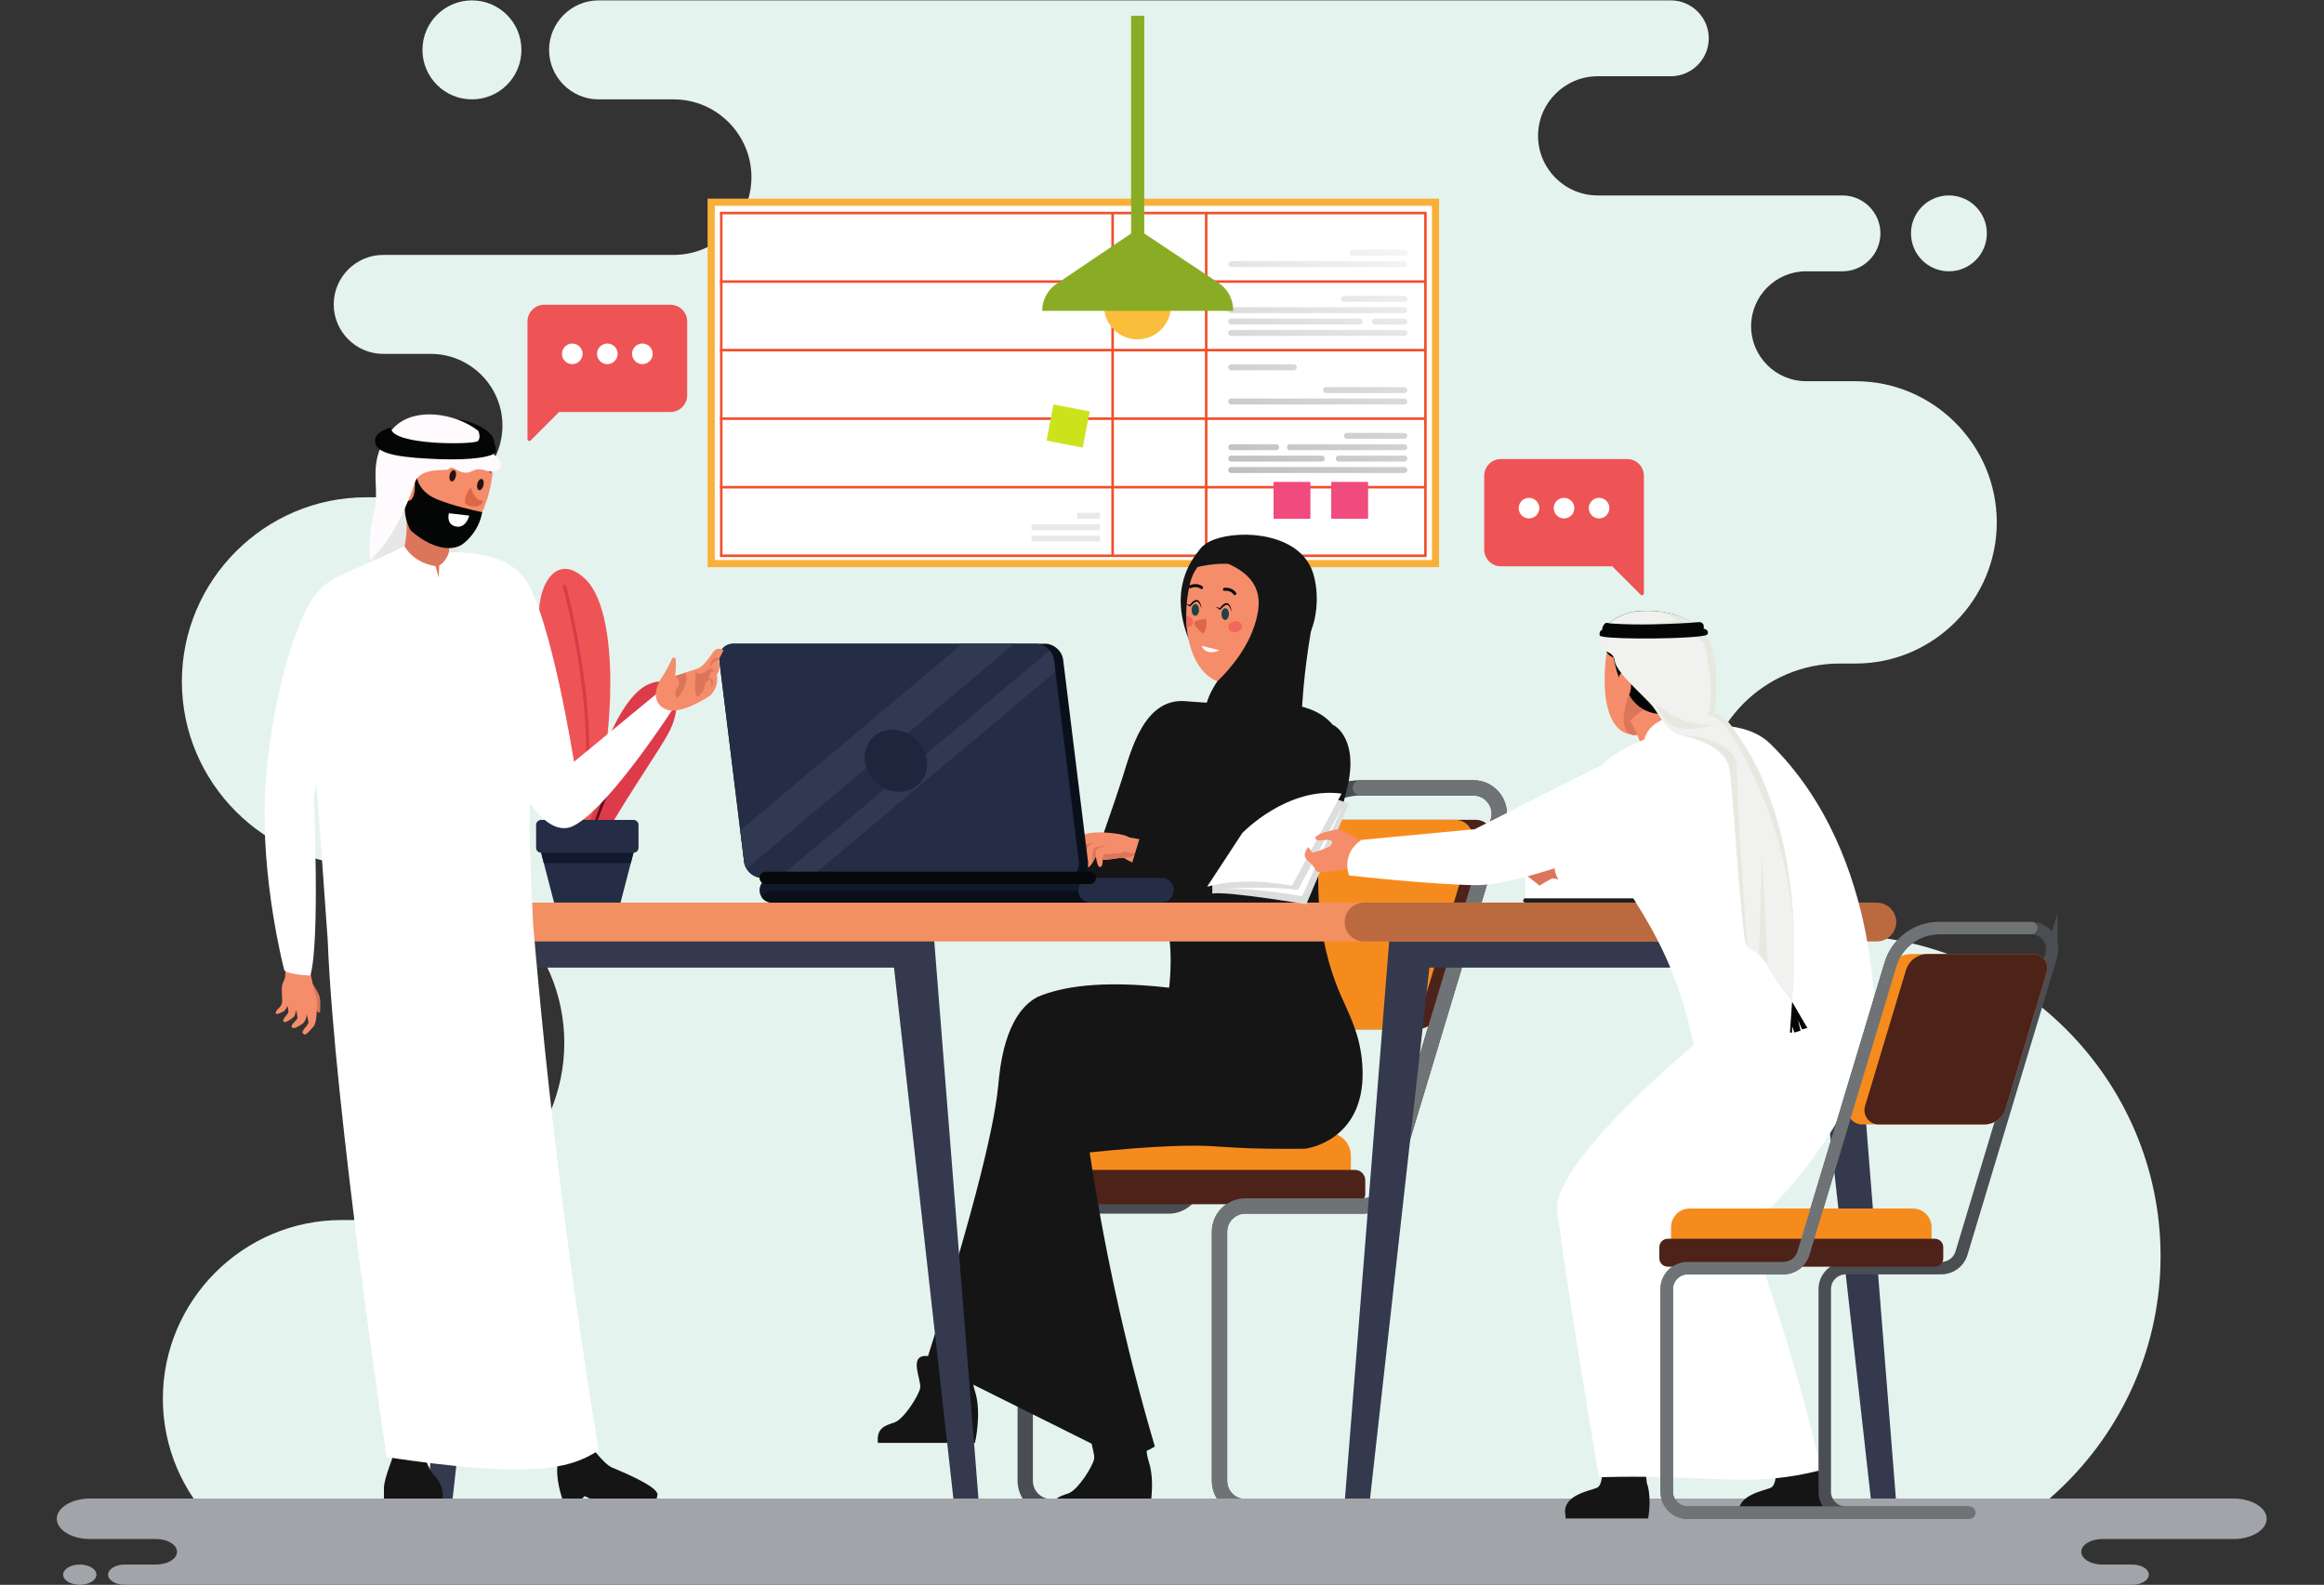 <?xml version="1.0" encoding="UTF-8" standalone="no"?>
<!-- Created with Inkscape (http://www.inkscape.org/) -->

<svg
   version="1.1"
   id="svg2"
   width="1322.893"
   height="902.093"
   viewBox="0 0 1322.893 902.093"
   sodipodi:docname="aboutUs_vector.eps"
   xmlns:inkscape="http://www.inkscape.org/namespaces/inkscape"
   xmlns:sodipodi="http://sodipodi.sourceforge.net/DTD/sodipodi-0.dtd"
   xmlns="http://www.w3.org/2000/svg"
   xmlns:svg="http://www.w3.org/2000/svg">
  <rect x="0" y="0" width="1322.893" height="902.093" fill="#333333" stroke="none"/>
  <defs
     id="defs6">
    <clipPath
       clipPathUnits="userSpaceOnUse"
       id="clipPath46">
      <path
         d="m 5257.54,5065.71 h 739.6 c 7,0 12.66,-5.66 12.66,-12.66 v 0 c 0,-6.99 -5.66,-12.65 -12.66,-12.65 h -739.6 c -6.99,0 -12.66,5.66 -12.66,12.65 v 0 c 0,7 5.67,12.66 12.66,12.66 z"
         id="path44" />
    </clipPath>
    <linearGradient
       x1="0"
       y1="0"
       x2="1"
       y2="0"
       gradientUnits="userSpaceOnUse"
       gradientTransform="matrix(-805.581,-1705.15,-1705.15,805.581,6036.25,5918.56)"
       spreadMethod="pad"
       id="linearGradient52">
      <stop
         style="stop-opacity:1;stop-color:#ffffff"
         offset="0"
         id="stop48" />
      <stop
         style="stop-opacity:1;stop-color:#a6a9a8"
         offset="1"
         id="stop50" />
    </linearGradient>
    <clipPath
       clipPathUnits="userSpaceOnUse"
       id="clipPath62">
      <path
         d="m 5662.61,5114.33 h 334.53 c 7,0 12.66,-5.66 12.66,-12.65 v 0 c 0,-7 -5.66,-12.66 -12.66,-12.66 h -334.53 c -6.99,0 -12.66,5.66 -12.66,12.66 v 0 c 0,6.99 5.67,12.65 12.66,12.65 z"
         id="path60" />
    </clipPath>
    <linearGradient
       x1="0"
       y1="0"
       x2="1"
       y2="0"
       gradientUnits="userSpaceOnUse"
       gradientTransform="matrix(-805.581,-1705.15,-1705.15,805.581,6183.04,5849.21)"
       spreadMethod="pad"
       id="linearGradient68">
      <stop
         style="stop-opacity:1;stop-color:#ffffff"
         offset="0"
         id="stop64" />
      <stop
         style="stop-opacity:1;stop-color:#a6a9a8"
         offset="1"
         id="stop66" />
    </linearGradient>
    <clipPath
       clipPathUnits="userSpaceOnUse"
       id="clipPath78">
      <path
         d="m 5257.54,5211.58 h 267.64 c 6.98,0 12.65,-5.67 12.65,-12.66 v 0 c 0,-6.99 -5.67,-12.65 -12.65,-12.65 h -267.64 c -6.99,0 -12.66,5.66 -12.66,12.65 v 0 c 0,6.99 5.67,12.66 12.66,12.66 z"
         id="path76" />
    </clipPath>
    <linearGradient
       x1="0"
       y1="0"
       x2="1"
       y2="0"
       gradientUnits="userSpaceOnUse"
       gradientTransform="matrix(-805.581,-1705.15,-1705.15,805.581,5786.98,6036.33)"
       spreadMethod="pad"
       id="linearGradient84">
      <stop
         style="stop-opacity:1;stop-color:#ffffff"
         offset="0"
         id="stop80" />
      <stop
         style="stop-opacity:1;stop-color:#a6a9a8"
         offset="1"
         id="stop82" />
    </linearGradient>
    <clipPath
       clipPathUnits="userSpaceOnUse"
       id="clipPath94">
      <path
         d="m 5257.54,5652.49 h 739.6 c 7,0 12.66,-5.67 12.66,-12.66 v 0 c 0,-6.99 -5.66,-12.66 -12.66,-12.66 h -739.6 c -6.99,0 -12.66,5.67 -12.66,12.66 v 0 c 0,6.99 5.67,12.66 12.66,12.66 z"
         id="path92" />
    </clipPath>
    <linearGradient
       x1="0"
       y1="0"
       x2="1"
       y2="0"
       gradientUnits="userSpaceOnUse"
       gradientTransform="matrix(-805.581,-1705.15,-1705.15,805.581,5809.61,6025.63)"
       spreadMethod="pad"
       id="linearGradient100">
      <stop
         style="stop-opacity:1;stop-color:#ffffff"
         offset="0"
         id="stop96" />
      <stop
         style="stop-opacity:1;stop-color:#a6a9a8"
         offset="1"
         id="stop98" />
    </linearGradient>
    <clipPath
       clipPathUnits="userSpaceOnUse"
       id="clipPath110">
      <path
         d="m 5776.1,5701.11 h 221.04 c 7,0 12.66,-5.66 12.66,-12.66 v 0 c 0,-6.99 -5.66,-12.65 -12.66,-12.65 H 5776.1 c -6.98,0 -12.65,5.66 -12.65,12.65 v 0 c 0,7 5.67,12.66 12.65,12.66 z"
         id="path108" />
    </clipPath>
    <linearGradient
       x1="0"
       y1="0"
       x2="1"
       y2="0"
       gradientUnits="userSpaceOnUse"
       gradientTransform="matrix(-805.581,-1705.15,-1705.15,805.581,6002.8,5934.36)"
       spreadMethod="pad"
       id="linearGradient116">
      <stop
         style="stop-opacity:1;stop-color:#ffffff"
         offset="0"
         id="stop112" />
      <stop
         style="stop-opacity:1;stop-color:#a6a9a8"
         offset="1"
         id="stop114" />
    </linearGradient>
    <clipPath
       clipPathUnits="userSpaceOnUse"
       id="clipPath132">
      <path
         d="m 5257.54,5358.41 h 739.6 c 7,0 12.66,-5.66 12.66,-12.65 v 0 c 0,-6.99 -5.66,-12.66 -12.66,-12.66 h -739.6 c -6.99,0 -12.66,5.67 -12.66,12.66 v 0 c 0,6.99 5.67,12.65 12.66,12.65 z"
         id="path130" />
    </clipPath>
    <linearGradient
       x1="0"
       y1="0"
       x2="1"
       y2="0"
       gradientUnits="userSpaceOnUse"
       gradientTransform="matrix(-805.581,-1705.15,-1705.15,805.581,5923.19,5971.97)"
       spreadMethod="pad"
       id="linearGradient138">
      <stop
         style="stop-opacity:1;stop-color:#ffffff"
         offset="0"
         id="stop134" />
      <stop
         style="stop-opacity:1;stop-color:#a6a9a8"
         offset="1"
         id="stop136" />
    </linearGradient>
    <clipPath
       clipPathUnits="userSpaceOnUse"
       id="clipPath148">
      <path
         d="m 5871.17,5407.04 h 125.97 c 7,0 12.66,-5.67 12.66,-12.66 v 0 c 0,-6.99 -5.66,-12.66 -12.66,-12.66 h -125.97 c -7,0 -12.66,5.67 -12.66,12.66 v 0 c 0,6.99 5.66,12.66 12.66,12.66 z"
         id="path146" />
    </clipPath>
    <linearGradient
       x1="0"
       y1="0"
       x2="1"
       y2="0"
       gradientUnits="userSpaceOnUse"
       gradientTransform="matrix(-805.581,-1705.15,-1705.15,805.581,6155.24,5862.34)"
       spreadMethod="pad"
       id="linearGradient154">
      <stop
         style="stop-opacity:1;stop-color:#ffffff"
         offset="0"
         id="stop150" />
      <stop
         style="stop-opacity:1;stop-color:#a6a9a8"
         offset="1"
         id="stop152" />
    </linearGradient>
    <clipPath
       clipPathUnits="userSpaceOnUse"
       id="clipPath164">
      <path
         d="m 5257.54,5455.66 h 739.6 c 7,0 12.66,-5.66 12.66,-12.66 v 0 c 0,-6.99 -5.66,-12.65 -12.66,-12.65 h -739.6 c -6.99,0 -12.66,5.66 -12.66,12.65 v 0 c 0,7 5.67,12.66 12.66,12.66 z"
         id="path162" />
    </clipPath>
    <linearGradient
       x1="0"
       y1="0"
       x2="1"
       y2="0"
       gradientUnits="userSpaceOnUse"
       gradientTransform="matrix(-805.581,-1705.15,-1705.15,805.581,5885.63,5989.72)"
       spreadMethod="pad"
       id="linearGradient170">
      <stop
         style="stop-opacity:1;stop-color:#ffffff"
         offset="0"
         id="stop166" />
      <stop
         style="stop-opacity:1;stop-color:#a6a9a8"
         offset="1"
         id="stop168" />
    </linearGradient>
    <clipPath
       clipPathUnits="userSpaceOnUse"
       id="clipPath180">
      <path
         d="m 5738.55,5504.28 h 258.59 c 7,0 12.66,-5.66 12.66,-12.65 v 0 c 0,-7 -5.66,-12.66 -12.66,-12.66 h -258.59 c -6.99,0 -12.65,5.66 -12.65,12.66 v 0 c 0,6.99 5.66,12.65 12.65,12.65 z"
         id="path178" />
    </clipPath>
    <linearGradient
       x1="0"
       y1="0"
       x2="1"
       y2="0"
       gradientUnits="userSpaceOnUse"
       gradientTransform="matrix(-805.581,-1705.15,-1705.15,805.581,6063.47,5905.7)"
       spreadMethod="pad"
       id="linearGradient186">
      <stop
         style="stop-opacity:1;stop-color:#ffffff"
         offset="0"
         id="stop182" />
      <stop
         style="stop-opacity:1;stop-color:#a6a9a8"
         offset="1"
         id="stop184" />
    </linearGradient>
    <clipPath
       clipPathUnits="userSpaceOnUse"
       id="clipPath196">
      <path
         d="m 5257.54,5407.04 h 548.83 c 6.99,0 12.65,-5.67 12.65,-12.66 v 0 c 0,-6.99 -5.66,-12.66 -12.65,-12.66 h -548.83 c -6.99,0 -12.66,5.67 -12.66,12.66 v 0 c 0,6.99 5.67,12.66 12.66,12.66 z"
         id="path194" />
    </clipPath>
    <linearGradient
       x1="0"
       y1="0"
       x2="1"
       y2="0"
       gradientUnits="userSpaceOnUse"
       gradientTransform="matrix(-805.581,-1705.15,-1705.15,805.581,5826.43,6017.69)"
       spreadMethod="pad"
       id="linearGradient202">
      <stop
         style="stop-opacity:1;stop-color:#ffffff"
         offset="0"
         id="stop198" />
      <stop
         style="stop-opacity:1;stop-color:#a6a9a8"
         offset="1"
         id="stop200" />
    </linearGradient>
    <clipPath
       clipPathUnits="userSpaceOnUse"
       id="clipPath212">
      <path
         d="m 5257.54,4773 h 739.6 c 7,0 12.66,-5.66 12.66,-12.65 v 0 c 0,-6.99 -5.66,-12.66 -12.66,-12.66 h -739.6 c -6.99,0 -12.66,5.67 -12.66,12.66 v 0 c 0,6.99 5.67,12.65 12.66,12.65 z"
         id="path210" />
    </clipPath>
    <linearGradient
       x1="0"
       y1="0"
       x2="1"
       y2="0"
       gradientUnits="userSpaceOnUse"
       gradientTransform="matrix(-805.581,-1705.15,-1705.15,805.581,6149.3,5865.15)"
       spreadMethod="pad"
       id="linearGradient218">
      <stop
         style="stop-opacity:1;stop-color:#ffffff"
         offset="0"
         id="stop214" />
      <stop
         style="stop-opacity:1;stop-color:#a6a9a8"
         offset="1"
         id="stop216" />
    </linearGradient>
    <clipPath
       clipPathUnits="userSpaceOnUse"
       id="clipPath228">
      <path
         d="m 5716.86,4821.63 h 280.28 c 7,0 12.66,-5.67 12.66,-12.66 v 0 c 0,-6.99 -5.66,-12.66 -12.66,-12.66 h -280.28 c -7,0 -12.66,5.67 -12.66,12.66 v 0 c 0,6.99 5.66,12.66 12.66,12.66 z"
         id="path226" />
    </clipPath>
    <linearGradient
       x1="0"
       y1="0"
       x2="1"
       y2="0"
       gradientUnits="userSpaceOnUse"
       gradientTransform="matrix(-805.581,-1705.15,-1705.15,805.581,6318.27,5785.32)"
       spreadMethod="pad"
       id="linearGradient234">
      <stop
         style="stop-opacity:1;stop-color:#ffffff"
         offset="0"
         id="stop230" />
      <stop
         style="stop-opacity:1;stop-color:#a6a9a8"
         offset="1"
         id="stop232" />
    </linearGradient>
    <clipPath
       clipPathUnits="userSpaceOnUse"
       id="clipPath244">
      <path
         d="m 5257.54,4870.25 h 192.08 c 6.99,0 12.66,-5.66 12.66,-12.66 v 0 c 0,-6.99 -5.67,-12.65 -12.66,-12.65 h -192.08 c -6.99,0 -12.66,5.66 -12.66,12.65 v 0 c 0,7 5.67,12.66 12.66,12.66 z"
         id="path242" />
    </clipPath>
    <linearGradient
       x1="0"
       y1="0"
       x2="1"
       y2="0"
       gradientUnits="userSpaceOnUse"
       gradientTransform="matrix(-805.581,-1705.15,-1705.15,805.581,5887.93,5988.63)"
       spreadMethod="pad"
       id="linearGradient250">
      <stop
         style="stop-opacity:1;stop-color:#ffffff"
         offset="0"
         id="stop246" />
      <stop
         style="stop-opacity:1;stop-color:#a6a9a8"
         offset="1"
         id="stop248" />
    </linearGradient>
    <clipPath
       clipPathUnits="userSpaceOnUse"
       id="clipPath260">
      <path
         d="m 5751.82,4918.87 h 245.32 c 7,0 12.66,-5.66 12.66,-12.65 v 0 c 0,-7 -5.66,-12.66 -12.66,-12.66 h -245.32 c -7,0 -12.66,5.66 -12.66,12.66 v 0 c 0,6.99 5.66,12.65 12.66,12.65 z"
         id="path258" />
    </clipPath>
    <linearGradient
       x1="0"
       y1="0"
       x2="1"
       y2="0"
       gradientUnits="userSpaceOnUse"
       gradientTransform="matrix(-805.581,-1705.15,-1705.15,805.581,6295,5796.32)"
       spreadMethod="pad"
       id="linearGradient266">
      <stop
         style="stop-opacity:1;stop-color:#ffffff"
         offset="0"
         id="stop262" />
      <stop
         style="stop-opacity:1;stop-color:#a6a9a8"
         offset="1"
         id="stop264" />
    </linearGradient>
    <clipPath
       clipPathUnits="userSpaceOnUse"
       id="clipPath276">
      <path
         d="m 5508.3,4870.25 h 488.84 c 7,0 12.66,-5.66 12.66,-12.66 v 0 c 0,-6.99 -5.66,-12.65 -12.66,-12.65 H 5508.3 c -7,0 -12.66,5.66 -12.66,12.65 v 0 c 0,7 5.66,12.66 12.66,12.66 z"
         id="path274" />
    </clipPath>
    <linearGradient
       x1="0"
       y1="0"
       x2="1"
       y2="0"
       gradientUnits="userSpaceOnUse"
       gradientTransform="matrix(-805.581,-1705.15,-1705.15,805.581,6214.24,5834.47)"
       spreadMethod="pad"
       id="linearGradient282">
      <stop
         style="stop-opacity:1;stop-color:#ffffff"
         offset="0"
         id="stop278" />
      <stop
         style="stop-opacity:1;stop-color:#a6a9a8"
         offset="1"
         id="stop280" />
    </linearGradient>
    <clipPath
       clipPathUnits="userSpaceOnUse"
       id="clipPath292">
      <path
         d="m 5257.54,4821.63 h 386.98 c 6.99,0 12.66,-5.67 12.66,-12.66 v 0 c 0,-6.99 -5.67,-12.66 -12.66,-12.66 h -386.98 c -6.99,0 -12.66,5.67 -12.66,12.66 v 0 c 0,6.99 5.67,12.66 12.66,12.66 z"
         id="path290" />
    </clipPath>
    <linearGradient
       x1="0"
       y1="0"
       x2="1"
       y2="0"
       gradientUnits="userSpaceOnUse"
       gradientTransform="matrix(-805.581,-1705.15,-1705.15,805.581,5986.38,5942.12)"
       spreadMethod="pad"
       id="linearGradient298">
      <stop
         style="stop-opacity:1;stop-color:#ffffff"
         offset="0"
         id="stop294" />
      <stop
         style="stop-opacity:1;stop-color:#a6a9a8"
         offset="1"
         id="stop296" />
    </linearGradient>
  </defs>
  <sodipodi:namedview
     id="namedview4"
     pagecolor="#ffffff"
     bordercolor="#000000"
     borderopacity="0.25"
     inkscape:showpageshadow="2"
     inkscape:pageopacity="0.0"
     inkscape:pagecheckerboard="0"
     inkscape:deskcolor="#d1d1d1" />
  <g
     id="g8"
     inkscape:groupmode="layer"
     inkscape:label="ink_ext_XXXXXX"
     transform="matrix(1.333,0,0,-1.333,0,902.093)">
    <g
       id="g10"
       transform="scale(0.1)">
      <path
         d="m 8322.46,5608.89 c -89.46,0 -161.97,72.51 -161.97,161.97 0,89.45 72.51,161.96 161.97,161.96 89.45,0 161.97,-72.51 161.97,-161.96 0,-89.46 -72.52,-161.97 -161.97,-161.97 z m -6307.1,734.15 c -116.73,0 -211.35,94.62 -211.35,211.34 0,116.73 94.62,211.35 211.35,211.35 116.72,0 211.33,-94.62 211.33,-211.35 0,-116.72 -94.61,-211.34 -211.33,-211.34 z M 7855.08,31.961 c 754.17,0 1371.22,617.051 1371.22,1371.219 v 0 c 0,754.17 -617.05,1371.22 -1371.22,1371.24 v 0 c -318.88,0 -579.77,260.89 -579.77,579.78 v 0 c 0,318.87 260.91,579.77 579.77,579.77 h 69.02 c 331.52,0 602.77,271.26 602.77,602.79 v 0.01 c 0,331.53 -271.25,602.79 -602.77,602.79 h -211.68 c -129.06,0 -234.7,105.59 -234.7,234.65 v 0.01 c 0,129.07 105.64,234.68 234.7,234.68 h 155.54 c 89.07,0 161.95,72.88 161.95,161.96 v 0 c 0,89.09 -72.88,161.96 -161.95,161.96 h -1045.6 c -139.97,0 -254.47,114.52 -254.47,254.49 v 0.01 c 0,139.97 114.5,254.47 254.47,254.47 H 7135 c 89.07,0 161.95,72.89 161.95,161.98 v 0 c 0,89.08 -72.88,161.96 -161.95,161.96 H 2556.15 c -116.23,0 -211.35,-95.12 -211.35,-211.34 v -0.01 c 0,-116.22 95.12,-211.34 211.35,-211.34 h 320.63 c 182.64,0 332.08,-149.43 332.08,-332.07 v 0 c 0,-182.64 -149.44,-332.1 -332.08,-332.1 H 1636.43 c -116.23,0 -211.34,-95.08 -211.34,-211.32 v 0 c 0,-116.24 95.11,-211.34 211.34,-211.34 h 202.96 c 168.41,0 306.22,-137.81 306.22,-306.21 v -0.01 c 0,-168.42 -137.81,-306.22 -306.22,-306.22 h -276.21 c -432.61,0 -786.547,-353.95 -786.547,-786.56 v -0.01 c 0,-432.6 353.947,-786.55 786.547,-786.55 h 90.04 c 416.1,0 756.54,-340.45 756.54,-756.54 v 0 c 0,-416.11 -340.44,-756.56 -756.54,-756.56 h -194.98 c -419.54,0 -762.787,-343.25 -762.787,-762.788 v 0 c 0,-419.543 343.247,-762.801 762.787,-762.801 2170.56,0 4226.27,0 6396.84,0 v 0"
         style="fill:#e5f3ef;fill-opacity:1;fill-rule:evenodd;stroke:none"
         id="path12" />
      <path
         d="M 6130.11,4360.79 H 3036.92 V 5903.91 H 6130.11 V 4360.79"
         style="fill:#ffffff;fill-opacity:1;fill-rule:nonzero;stroke:none"
         id="path14" />
      <path
         d="M 6130.11,4360.79 H 3036.92 v 1543.12 h 3093.19 z"
         style="fill:none;stroke:#f9b03a;stroke-width:30.675;stroke-linecap:butt;stroke-linejoin:miter;stroke-miterlimit:10;stroke-dasharray:none;stroke-opacity:1"
         id="path16" />
      <path
         d="m 3074.63,5863.18 v -10.85 H 6081.55 V 4399.64 H 3074.63 V 4388.8 H 6092.4 V 5863.18 H 3074.63"
         style="fill:#f14f2b;fill-opacity:1;fill-rule:nonzero;stroke:none"
         id="path18" />
      <path
         d="m 5145.42,5857.75 h 10.85 V 4394.22 h -10.85 v 1463.53"
         style="fill:#f14f2b;fill-opacity:1;fill-rule:nonzero;stroke:none"
         id="path20" />
      <path
         d="m 4745.81,5857.75 h 10.85 V 4394.22 h -10.85 v 1463.53"
         style="fill:#f14f2b;fill-opacity:1;fill-rule:nonzero;stroke:none"
         id="path22" />
      <path
         d="M 3074.63,5857.75 V 4394.22 h 10.57 v 1463.53 h -10.57"
         style="fill:#f14f2b;fill-opacity:1;fill-rule:nonzero;stroke:none"
         id="path24" />
      <path
         d="m 3074.63,5570.46 v -10.84 h 3012.35 v 10.84 H 3074.63"
         style="fill:#f14f2b;fill-opacity:1;fill-rule:nonzero;stroke:none"
         id="path26" />
      <path
         d="m 3074.63,5277.77 v -10.85 h 3012.35 v 10.85 H 3074.63"
         style="fill:#f14f2b;fill-opacity:1;fill-rule:nonzero;stroke:none"
         id="path28" />
      <path
         d="m 3074.63,4985.06 v -10.85 h 3012.35 v 10.85 H 3074.63"
         style="fill:#f14f2b;fill-opacity:1;fill-rule:nonzero;stroke:none"
         id="path30" />
      <path
         d="m 3074.63,4692.35 v -10.85 h 3012.35 v 10.85 H 3074.63"
         style="fill:#f14f2b;fill-opacity:1;fill-rule:nonzero;stroke:none"
         id="path32" />
      <path
         d="m 5438.48,4709.55 h 157.33 v -157.33 h -157.33 v 157.33"
         style="fill:#f14a7e;fill-opacity:1;fill-rule:nonzero;stroke:none"
         id="path34" />
      <path
         d="m 5684.79,4709.55 h 157.32 v -157.33 h -157.32 v 157.33"
         style="fill:#f14a7e;fill-opacity:1;fill-rule:nonzero;stroke:none"
         id="path36" />
      <path
         d="m 4909.19,5600.33 h 157.32 V 5443 h -157.32 v 157.33"
         style="fill:#55b8eb;fill-opacity:1;fill-rule:nonzero;stroke:none"
         id="path38" />
      <g
         id="g40">
        <g
           id="g42"
           clip-path="url(#clipPath46)">
          <path
             d="m 5257.54,5065.71 h 739.6 c 7,0 12.66,-5.66 12.66,-12.66 v 0 c 0,-6.99 -5.66,-12.65 -12.66,-12.65 h -739.6 c -6.99,0 -12.66,5.66 -12.66,12.65 v 0 c 0,7 5.67,12.66 12.66,12.66"
             style="fill:url(#linearGradient52);fill-opacity:1;fill-rule:nonzero;stroke:none"
             id="path54" />
        </g>
      </g>
      <g
         id="g56">
        <g
           id="g58"
           clip-path="url(#clipPath62)">
          <path
             d="m 5662.61,5114.33 h 334.53 c 7,0 12.66,-5.66 12.66,-12.65 v 0 c 0,-7 -5.66,-12.66 -12.66,-12.66 h -334.53 c -6.99,0 -12.66,5.66 -12.66,12.66 v 0 c 0,6.99 5.67,12.65 12.66,12.65"
             style="fill:url(#linearGradient68);fill-opacity:1;fill-rule:nonzero;stroke:none"
             id="path70" />
        </g>
      </g>
      <g
         id="g72">
        <g
           id="g74"
           clip-path="url(#clipPath78)">
          <path
             d="m 5257.54,5211.58 h 267.64 c 6.98,0 12.65,-5.67 12.65,-12.66 v 0 c 0,-6.99 -5.67,-12.65 -12.65,-12.65 h -267.64 c -6.99,0 -12.66,5.66 -12.66,12.65 v 0 c 0,6.99 5.67,12.66 12.66,12.66"
             style="fill:url(#linearGradient84);fill-opacity:1;fill-rule:nonzero;stroke:none"
             id="path86" />
        </g>
      </g>
      <g
         id="g88">
        <g
           id="g90"
           clip-path="url(#clipPath94)">
          <path
             d="m 5257.54,5652.49 h 739.6 c 7,0 12.66,-5.67 12.66,-12.66 v 0 c 0,-6.99 -5.66,-12.66 -12.66,-12.66 h -739.6 c -6.99,0 -12.66,5.67 -12.66,12.66 v 0 c 0,6.99 5.67,12.66 12.66,12.66"
             style="fill:url(#linearGradient100);fill-opacity:1;fill-rule:nonzero;stroke:none"
             id="path102" />
        </g>
      </g>
      <g
         id="g104">
        <g
           id="g106"
           clip-path="url(#clipPath110)">
          <path
             d="m 5776.1,5701.11 h 221.04 c 7,0 12.66,-5.66 12.66,-12.66 v 0 c 0,-6.99 -5.66,-12.65 -12.66,-12.65 H 5776.1 c -6.98,0 -12.65,5.66 -12.65,12.65 v 0 c 0,7 5.67,12.66 12.65,12.66"
             style="fill:url(#linearGradient116);fill-opacity:1;fill-rule:nonzero;stroke:none"
             id="path118" />
        </g>
      </g>
      <path
         d="m 4404.63,4480.3 h 292.95 v -25.32 h -292.95 v 25.32"
         style="fill:#e9e9e7;fill-opacity:1;fill-rule:nonzero;stroke:none"
         id="path120" />
      <path
         d="m 4404.63,4528.92 h 292.95 v -25.32 h -292.95 v 25.32"
         style="fill:#e9e9e7;fill-opacity:1;fill-rule:nonzero;stroke:none"
         id="path122" />
      <path
         d="m 4599.32,4577.55 h 98.26 v -25.33 h -98.26 v 25.33"
         style="fill:#e9e9e7;fill-opacity:1;fill-rule:nonzero;stroke:none"
         id="path124" />
      <g
         id="g126">
        <g
           id="g128"
           clip-path="url(#clipPath132)">
          <path
             d="m 5257.54,5358.41 h 739.6 c 7,0 12.66,-5.66 12.66,-12.65 v 0 c 0,-6.99 -5.66,-12.66 -12.66,-12.66 h -739.6 c -6.99,0 -12.66,5.67 -12.66,12.66 v 0 c 0,6.99 5.67,12.65 12.66,12.65"
             style="fill:url(#linearGradient138);fill-opacity:1;fill-rule:nonzero;stroke:none"
             id="path140" />
        </g>
      </g>
      <g
         id="g142">
        <g
           id="g144"
           clip-path="url(#clipPath148)">
          <path
             d="m 5871.17,5407.04 h 125.97 c 7,0 12.66,-5.67 12.66,-12.66 v 0 c 0,-6.99 -5.66,-12.66 -12.66,-12.66 h -125.97 c -7,0 -12.66,5.67 -12.66,12.66 v 0 c 0,6.99 5.66,12.66 12.66,12.66"
             style="fill:url(#linearGradient154);fill-opacity:1;fill-rule:nonzero;stroke:none"
             id="path156" />
        </g>
      </g>
      <g
         id="g158">
        <g
           id="g160"
           clip-path="url(#clipPath164)">
          <path
             d="m 5257.54,5455.66 h 739.6 c 7,0 12.66,-5.66 12.66,-12.66 v 0 c 0,-6.99 -5.66,-12.65 -12.66,-12.65 h -739.6 c -6.99,0 -12.66,5.66 -12.66,12.65 v 0 c 0,7 5.67,12.66 12.66,12.66"
             style="fill:url(#linearGradient170);fill-opacity:1;fill-rule:nonzero;stroke:none"
             id="path172" />
        </g>
      </g>
      <g
         id="g174">
        <g
           id="g176"
           clip-path="url(#clipPath180)">
          <path
             d="m 5738.55,5504.28 h 258.59 c 7,0 12.66,-5.66 12.66,-12.65 v 0 c 0,-7 -5.66,-12.66 -12.66,-12.66 h -258.59 c -6.99,0 -12.65,5.66 -12.65,12.66 v 0 c 0,6.99 5.66,12.65 12.65,12.65"
             style="fill:url(#linearGradient186);fill-opacity:1;fill-rule:nonzero;stroke:none"
             id="path188" />
        </g>
      </g>
      <g
         id="g190">
        <g
           id="g192"
           clip-path="url(#clipPath196)">
          <path
             d="m 5257.54,5407.04 h 548.83 c 6.99,0 12.65,-5.67 12.65,-12.66 v 0 c 0,-6.99 -5.66,-12.66 -12.65,-12.66 h -548.83 c -6.99,0 -12.66,5.67 -12.66,12.66 v 0 c 0,6.99 5.67,12.66 12.66,12.66"
             style="fill:url(#linearGradient202);fill-opacity:1;fill-rule:nonzero;stroke:none"
             id="path204" />
        </g>
      </g>
      <g
         id="g206">
        <g
           id="g208"
           clip-path="url(#clipPath212)">
          <path
             d="m 5257.54,4773 h 739.6 c 7,0 12.66,-5.66 12.66,-12.65 v 0 c 0,-6.99 -5.66,-12.66 -12.66,-12.66 h -739.6 c -6.99,0 -12.66,5.67 -12.66,12.66 v 0 c 0,6.99 5.67,12.65 12.66,12.65"
             style="fill:url(#linearGradient218);fill-opacity:1;fill-rule:nonzero;stroke:none"
             id="path220" />
        </g>
      </g>
      <g
         id="g222">
        <g
           id="g224"
           clip-path="url(#clipPath228)">
          <path
             d="m 5716.86,4821.63 h 280.28 c 7,0 12.66,-5.67 12.66,-12.66 v 0 c 0,-6.99 -5.66,-12.66 -12.66,-12.66 h -280.28 c -7,0 -12.66,5.67 -12.66,12.66 v 0 c 0,6.99 5.66,12.66 12.66,12.66"
             style="fill:url(#linearGradient234);fill-opacity:1;fill-rule:nonzero;stroke:none"
             id="path236" />
        </g>
      </g>
      <g
         id="g238">
        <g
           id="g240"
           clip-path="url(#clipPath244)">
          <path
             d="m 5257.54,4870.25 h 192.08 c 6.99,0 12.66,-5.66 12.66,-12.66 v 0 c 0,-6.99 -5.67,-12.65 -12.66,-12.65 h -192.08 c -6.99,0 -12.66,5.66 -12.66,12.65 v 0 c 0,7 5.67,12.66 12.66,12.66"
             style="fill:url(#linearGradient250);fill-opacity:1;fill-rule:nonzero;stroke:none"
             id="path252" />
        </g>
      </g>
      <g
         id="g254">
        <g
           id="g256"
           clip-path="url(#clipPath260)">
          <path
             d="m 5751.82,4918.87 h 245.32 c 7,0 12.66,-5.66 12.66,-12.65 v 0 c 0,-7 -5.66,-12.66 -12.66,-12.66 h -245.32 c -7,0 -12.66,5.66 -12.66,12.66 v 0 c 0,6.99 5.66,12.65 12.66,12.65"
             style="fill:url(#linearGradient266);fill-opacity:1;fill-rule:nonzero;stroke:none"
             id="path268" />
        </g>
      </g>
      <g
         id="g270">
        <g
           id="g272"
           clip-path="url(#clipPath276)">
          <path
             d="m 5508.3,4870.25 h 488.84 c 7,0 12.66,-5.66 12.66,-12.66 v 0 c 0,-6.99 -5.66,-12.65 -12.66,-12.65 H 5508.3 c -7,0 -12.66,5.66 -12.66,12.65 v 0 c 0,7 5.66,12.66 12.66,12.66"
             style="fill:url(#linearGradient282);fill-opacity:1;fill-rule:nonzero;stroke:none"
             id="path284" />
        </g>
      </g>
      <g
         id="g286">
        <g
           id="g288"
           clip-path="url(#clipPath292)">
          <path
             d="m 5257.54,4821.63 h 386.98 c 6.99,0 12.66,-5.67 12.66,-12.66 v 0 c 0,-6.99 -5.67,-12.66 -12.66,-12.66 h -386.98 c -6.99,0 -12.66,5.67 -12.66,12.66 v 0 c 0,6.99 5.67,12.66 12.66,12.66"
             style="fill:url(#linearGradient298);fill-opacity:1;fill-rule:nonzero;stroke:none"
             id="path300" />
        </g>
      </g>
      <path
         d="m 4623.48,4856.03 -154.46,29.91 29.91,154.46 154.46,-29.92 -29.91,-154.45"
         style="fill:#cce31c;fill-opacity:1;fill-rule:nonzero;stroke:none"
         id="path302" />
      <path
         d="M 6397.44,3260.96 5925.67,1695.92 c -14.03,-46.55 -56.91,-78.4 -105.53,-78.4 h -502.16 c -60.87,0 -110.22,-49.36 -110.22,-110.23 V 443.762 c 0,-60.871 49.35,-110.231 110.22,-110.231 h 648.99 -1478.66 c -60.87,0 -110.22,49.36 -110.22,110.231 V 1507.29 c 0,60.87 49.35,110.23 110.22,110.23 h 502.16 c 48.62,0 91.5,31.85 105.53,78.4 l 457.25,1516.88 c 34.04,112.92 138.04,190.19 255.98,190.19 h 482.68 c 73.9,0 126.85,-71.27 105.53,-142.03 z"
         style="fill:none;stroke:#4a4d51;stroke-width:65.459;stroke-linecap:round;stroke-linejoin:miter;stroke-miterlimit:10;stroke-dasharray:none;stroke-opacity:1"
         id="path304" />
      <path
         d="m 5403.62,2371.99 h 641.49 c 51.94,0 97.76,34.03 112.6,83.78 l 215.57,714.37 c 14.4,48.01 -21.82,96.45 -71.57,96.45 h -641.93 c -51.93,0 -97.32,-34.04 -112.59,-83.79 l -215.14,-714.38 c -14.4,-47.99 21.38,-96.43 71.57,-96.43"
         style="fill:#4c2219;fill-opacity:1;fill-rule:nonzero;stroke:none"
         id="path306" />
      <path
         d="m 5403.56,2371.99 h 554.22 c 51.93,0 97.75,34.03 112.59,83.78 l 215.58,714.37 c 14.4,48.01 -21.82,96.45 -71.57,96.45 h -554.22 c -51.93,0 -97.75,-34.04 -113.03,-83.79 l -215.14,-714.38 c -14.4,-47.99 21.38,-96.43 71.57,-96.43"
         style="fill:#f68b1d;fill-opacity:1;fill-rule:nonzero;stroke:none"
         id="path308" />
      <path
         d="M 5670.46,1930.49 H 4498.9 c -54.23,0 -98.19,-43.95 -98.19,-98.18 v -152.73 h 1367.94 v 152.73 c 0,54.23 -43.96,98.18 -98.19,98.18"
         style="fill:#f68b1d;fill-opacity:1;fill-rule:nonzero;stroke:none"
         id="path310" />
      <path
         d="M 5785.97,1771.66 H 4383.38 c -24.34,0 -44.07,-19.73 -44.07,-44.08 v -58.36 c 0,-24.34 19.73,-44.07 44.07,-44.07 h 1402.59 c 24.34,0 44.07,19.73 44.07,44.07 v 58.36 c 0,24.35 -19.73,44.08 -44.07,44.08"
         style="fill:#4c2219;fill-opacity:1;fill-rule:nonzero;stroke:none"
         id="path312" />
      <path
         d="m 5809.23,3402.99 h 482.68 c 73.9,0 126.85,-71.27 105.53,-142.03 L 5925.67,1695.92 c -14.03,-46.55 -56.91,-78.4 -105.53,-78.4 h -502.16 c -60.87,0 -110.22,-49.36 -110.22,-110.23 V 443.762 c 0,-60.871 49.35,-110.231 110.22,-110.231 h 648.99"
         style="fill:none;stroke:#6f7376;stroke-width:65.459;stroke-linecap:round;stroke-linejoin:miter;stroke-miterlimit:10;stroke-dasharray:none;stroke-opacity:1"
         id="path314" />
      <path
         d="m 4873.38,3025.02 c 69.99,180.73 136.63,391.05 136.63,391.05 l 50.7,357.44 c -176.09,12.11 -230.64,-210.69 -268.82,-331.12 -31.94,-100.73 -116.95,-341.17 -143.98,-417.37 h 225.47"
         style="fill:#151516;fill-opacity:1;fill-rule:nonzero;stroke:none"
         id="path316" />
      <path
         d="m 5817.41,2221.88 c -9.34,130.87 -54.87,209.68 -94.17,300.72 -108.89,252.3 -96.32,494.47 -90.22,611.94 16.45,317.04 143.34,434.35 60.3,535.36 -87,105.81 -246.47,95.64 -343.75,92.69 -132.53,-4.03 -288.86,10.92 -288.86,10.92 -135.95,-145.92 -187.47,-289.23 -198.28,-412.09 -3.43,-38.96 27.48,-146.63 82.91,-361.66 26.7,-103.56 53.88,-200.72 53.65,-336.84 -0.07,-47.14 -3.41,-86.25 -6.47,-113.25 -303.27,34.47 -464.72,0.9 -558.91,-37.97 -1.34,-0.56 -2.57,-1.11 -3.6,-1.65 -141.85,-75.45 -160.62,-308.9 -167.26,-378.15 -20.1,-209.44 -130.07,-620.73 -327.08,-1242.65 15.79,-11.289 36.83,-23.621 63.19,-32.68 68.76,-23.64 130.11,-10.07 157.44,-2.07 180.67,-90.102 361.33,-180.211 542,-270.289 16.4,-10.492 39.87,-22.383 69.73,-28.332 80.58,-16.098 145.73,23.332 163.42,34.859 -61.7,209.473 -120.31,435.312 -172.34,676.592 -43.48,201.64 -78.28,395.12 -106.07,579.06 297.7,30.39 446.02,31.58 526.61,26.17 141.84,-9.49 182.92,-9.9 265.1,-10.71 31.7,-0.32 63.54,-0.27 63.54,-0.27 25.72,0.03 47.92,0.23 65.47,0.46 0,0 267.1,31.57 243.65,359.84"
         style="fill:#151516;fill-opacity:1;fill-rule:nonzero;stroke:none"
         id="path318" />
      <path
         d="m 5135.58,4434.36 c -40.98,-43.7 -62.35,-86.54 -74.12,-119.07 -77.77,-214.88 100.66,-428.78 116.24,-446.9 32.51,180.11 65.02,360.22 97.54,540.33 -46.55,8.54 -93.11,17.1 -139.66,25.64"
         style="fill:#151516;fill-opacity:1;fill-rule:nonzero;stroke:none"
         id="path320" />
      <path
         d="m 5267.34,3848.77 c -116.19,-9.65 -186.85,98.94 -199.94,240.74 -1.41,15.44 -1.98,31.36 -1.9,47.52 -0.44,44.33 4.92,90.91 15.75,137.32 50.89,217.69 360.81,130.47 360.81,130.47 242.83,-109.08 27.41,-539.35 -174.72,-556.05"
         style="fill:#f58d6a;fill-opacity:1;fill-rule:nonzero;stroke:none"
         id="path322" />
      <path
         d="m 5247.84,4144.97 c -0.22,-13.82 -7.5,-24.91 -16.25,-24.77 -8.75,0.14 -15.68,11.46 -15.46,25.27 0.23,13.82 7.5,24.91 16.25,24.77 8.76,-0.14 15.68,-11.45 15.46,-25.27"
         style="fill:#1f414a;fill-opacity:1;fill-rule:nonzero;stroke:none"
         id="path324" />
      <path
         d="m 5303.31,4095.74 c 1.98,-12.79 -9.37,-25.19 -25.37,-27.67 -16,-2.49 -30.58,5.87 -32.57,18.66 -1.99,12.8 9.37,25.18 25.37,27.67 16,2.48 30.58,-5.87 32.57,-18.66"
         style="fill:#f1685d;fill-opacity:1;fill-rule:nonzero;stroke:none"
         id="path326" />
      <path
         d="m 5094.13,4105.67 c -2.76,-10.4 -13.81,-16.85 -26.73,-16.16 -1.41,15.44 -1.98,31.36 -1.9,47.52 2.19,-0.11 4.17,-0.44 6.39,-0.99 15.71,-4.26 25.55,-17.75 22.24,-30.37"
         style="fill:#f1685d;fill-opacity:1;fill-rule:nonzero;stroke:none"
         id="path328" />
      <path
         d="m 5259.7,4153.5 c 0,0 -8.84,31.34 -20.12,31.54 -11.28,0.19 -29.03,-21.85 -29.03,-21.85 l -21.36,14.01 20.25,-6.81 c 0,0 15.96,24.98 31.82,20.82 15.86,-4.15 18.44,-37.71 18.44,-37.71"
         style="fill:#040606;fill-opacity:1;fill-rule:nonzero;stroke:none"
         id="path330" />
      <path
         d="m 5120.21,4162.56 c -0.22,-13.81 -7.5,-24.9 -16.25,-24.77 -8.76,0.15 -15.67,11.46 -15.46,25.27 0.23,13.82 7.5,24.91 16.26,24.78 8.75,-0.14 15.66,-11.46 15.45,-25.28"
         style="fill:#1f414a;fill-opacity:1;fill-rule:nonzero;stroke:none"
         id="path332" />
      <path
         d="m 5131.23,4166.98 c 0,0 -8.85,31.34 -20.12,31.53 -11.29,0.2 -29.03,-21.83 -29.03,-21.83 l -21.37,14 20.25,-6.82 c 0,0 15.97,24.98 31.83,20.82 15.86,-4.14 18.44,-37.7 18.44,-37.7"
         style="fill:#040606;fill-opacity:1;fill-rule:nonzero;stroke:none"
         id="path334" />
      <path
         d="m 5273.16,4226.23 c -1.96,0.02 -3.89,0.94 -5.12,2.66 -13.65,19.21 -38.14,15.7 -38.37,15.63 -3.48,-0.55 -6.71,1.83 -7.24,5.29 -0.55,3.47 1.83,6.71 5.29,7.25 1.29,0.21 32.5,4.73 50.67,-20.81 2.03,-2.87 1.35,-6.82 -1.5,-8.85 -1.14,-0.8 -2.45,-1.19 -3.73,-1.17"
         style="fill:#040606;fill-opacity:1;fill-rule:nonzero;stroke:none"
         id="path336" />
      <path
         d="m 5131.01,4251.89 c -1.3,0.02 -2.6,0.43 -3.73,1.27 -18.74,14.03 -40.42,3.62 -41.33,3.18 -3.15,-1.56 -6.95,-0.26 -8.49,2.87 -1.55,3.13 -0.3,6.92 2.82,8.47 1.21,0.61 29.52,14.43 54.61,-4.36 2.8,-2.11 3.37,-6.08 1.27,-8.89 -1.26,-1.68 -3.2,-2.56 -5.15,-2.54"
         style="fill:#040606;fill-opacity:1;fill-rule:nonzero;stroke:none"
         id="path338" />
      <path
         d="m 5148.26,4124.8 c 0,0 -54.43,-3.16 -48.18,-22.04 6.24,-18.88 38.93,-42.26 38.93,-42.26 0,0 22.62,41.05 9.25,64.3"
         style="fill:#dc6747;fill-opacity:1;fill-rule:nonzero;stroke:none"
         id="path340" />
      <path
         d="m 5399.85,4009.42 c -20.29,-64.16 -104.62,-177.73 -201.16,-151.22 0,0 39.56,-62.66 -7.7,-132.33 0,0 31.36,-80.12 243.34,38.32 0,0 -57.31,4.72 -41.7,122.35 9.43,71.11 41.7,112.92 41.7,112.92 -24.82,-18.21 -34.48,9.96 -34.48,9.96"
         style="fill:#db765b;fill-opacity:1;fill-rule:nonzero;stroke:none"
         id="path342" />
      <path
         d="m 5574.61,4029.96 c -43.5,-59.5 -175.99,-117.06 -175.99,-117.06 -15.29,58.9 17.22,80.74 17.22,80.74 33.98,-3.02 78.53,79.72 63.95,105.77 -17.99,32.44 -42.91,20.83 -59.52,6.9 2.21,49.59 -5.84,89.01 -13.09,114.56 -8.77,30.92 -17.81,61.47 -44.6,90.54 0,0 -16.88,24.33 -44.98,34.77 -84.4,31.36 -203.34,-0.13 -203.34,-0.13 0,0 -30.65,78.75 67.57,116.33 119.24,45.62 368.48,28.31 424.23,-138.85 30.14,-90.65 20.08,-223.11 -31.45,-293.57"
         style="fill:#151516;fill-opacity:1;fill-rule:nonzero;stroke:none"
         id="path344" />
      <path
         d="m 5245.74,4359.62 c 41.74,-18.48 100.11,-52.99 120.77,-114.06 9.08,-26.81 12.12,-57.27 2.9,-103.13 -26.52,-131.97 -120.37,-235.35 -170.72,-284.23 -9.63,-13.55 -83.88,-120.96 -44.26,-211.12 50.88,-115.8 261.34,-138.86 357.35,-63.92 69.8,54.49 23.6,117.48 86.43,489.84 8.24,48.84 15.67,87.1 2.18,136.24 -32.49,118.3 -166.77,228.59 -275.89,200.52 -37.43,-9.62 -63.6,-33.38 -78.76,-50.14"
         style="fill:#151516;fill-opacity:1;fill-rule:nonzero;stroke:none"
         id="path346" />
      <path
         d="m 5131.23,4009.42 76.53,-18.89 c 0,0 -55.67,-27.68 -76.53,18.89"
         style="fill:#ffffff;fill-opacity:1;fill-rule:nonzero;stroke:none"
         id="path348" />
      <path
         d="m 5390.15,3085.54 88.72,-195.07 c 0,0 191.53,238.1 263.52,495.12 63.62,227.17 -49.08,284.31 -49.08,284.31 -86.08,31.57 -144.68,-91.16 -229.33,-339.41 -46.57,-136.57 -73.83,-244.95 -73.83,-244.95"
         style="fill:#f58d6a;fill-opacity:1;fill-rule:nonzero;stroke:none"
         id="path350" />
      <path
         d="m 4367.91,3195.74 c 0,0 342.05,-2.58 488.64,-40.87 146.59,-38.29 149.32,-167.15 40.22,-196.48 -109.1,-29.35 -506.59,155.15 -506.59,155.15 l -22.27,82.2"
         style="fill:#151516;fill-opacity:1;fill-rule:nonzero;stroke:none"
         id="path352" />
      <path
         d="m 5478.87,2890.47 c 0,0 3.36,158.57 -73.9,190.06 -77.26,31.5 -619.12,116.46 -619.12,116.46 l -50.91,-58.61 c 0,0 532.02,-306.7 743.93,-247.91"
         style="fill:#f58d6a;fill-opacity:1;fill-rule:nonzero;stroke:none"
         id="path354" />
      <path
         d="m 4858.01,3137.53 c -3.71,-38.2 -81.82,-34.49 -81.82,-34.49 0,0 -44.3,-7.19 -67.64,-8.06 0,0 2.18,-28.37 -10.48,-30.12 -12.87,-1.75 -18.33,45.39 -18.33,45.39 0,0 -23.13,-49.1 -32.51,-45.39 -9.16,3.71 -7.42,52.8 -7.42,52.8 0,0 -27.28,0 -29.02,-7.41 -0.87,-3.5 -5.45,-16.81 -11.35,-28.37 -5.67,-11.56 -12.43,-20.95 -17.89,-17.24 -10.91,7.43 -5.45,65.68 -5.45,65.68 0,0 -14.4,0 -19.86,-1.75 -5.45,-1.96 -18.32,-43.63 -36.44,-18.32 0,0 2.4,41.89 36.44,67.42 16.58,12.43 79.86,31.64 116.3,34.47 53.24,3.93 124.37,-7.63 137.68,-14.61 13.32,-7.2 51.5,-21.82 47.79,-60"
         style="fill:#f58d6a;fill-opacity:1;fill-rule:nonzero;stroke:none"
         id="path356" />
      <path
         d="m 4679.81,3110.32 c 0,0 -5.66,29.76 9.22,35.12 14.88,5.34 42.15,9.43 42.15,9.43 0,0 -32.58,-0.16 -52.42,-6.9 -19.86,-6.74 -12.82,-63.63 -12.82,-63.63 l 13.87,25.98"
         style="fill:#db765b;fill-opacity:1;fill-rule:nonzero;stroke:none"
         id="path358" />
      <path
         d="m 4672.54,3168.29 c -3.93,-1.1 -20.07,-6.33 -25.31,-13.53 -6.11,-8.07 -7.42,-37.1 -7.42,-37.1 0,0 -27.28,0 -29.02,-7.41 -0.87,-3.5 -5.45,-16.81 -11.35,-28.37 0.44,5.02 3.06,43.42 15.93,63.5 12.44,19.85 50.84,22.69 57.17,22.91"
         style="fill:#db765b;fill-opacity:1;fill-rule:nonzero;stroke:none"
         id="path360" />
      <path
         d="m 4610.79,3168.5 c 0,0 -30.99,-18.98 -34.69,-38.18 0,0 -14.4,0 -19.86,-1.75 15.49,39.06 54.55,39.93 54.55,39.93"
         style="fill:#db765b;fill-opacity:1;fill-rule:nonzero;stroke:none"
         id="path362" />
      <path
         d="m 4858.01,3137.53 c -3.71,-38.2 -81.82,-34.49 -81.82,-34.49 0,0 -44.3,-7.19 -67.64,-8.06 -3.28,10.91 3.92,15.7 4.8,24.65 0,0 32.94,-0.66 39.27,5.45 0,0 30.76,-5.45 44.51,3.49 13.53,8.96 39.06,-22.91 60.88,8.96"
         style="fill:#db765b;fill-opacity:1;fill-rule:nonzero;stroke:none"
         id="path364" />
      <path
         d="m 5371.6,2909.14 c 27.2,-30.48 69.89,-38.16 104.72,-39.22 235.36,224.46 239.18,396.57 270.42,508.1 65.3,233.11 -50.35,291.75 -50.35,291.75 -17.12,7.19 -41.33,14 -67.68,8.54 -76.77,-15.89 -102.11,-121.5 -176.49,-352.26 -89.57,-277.87 -129.4,-362.27 -80.62,-416.91"
         style="fill:#151516;fill-opacity:1;fill-rule:nonzero;stroke:none"
         id="path366" />
      <path
         d="m 5450.04,3085.64 c -192.48,40.67 -384.95,81.35 -577.42,122.02 -17.43,-57.38 -34.87,-114.76 -52.3,-172.14 203.37,-60.78 406.74,-121.55 610.1,-182.33 4.17,0.88 72.43,16.29 93.7,75.57 19.8,55.15 -9.4,125.08 -74.08,156.88"
         style="fill:#151516;fill-opacity:1;fill-rule:nonzero;stroke:none"
         id="path368" />
      <path
         d="m 4145.07,3148.68 v -31.34 h 220.02 l 28.64,51.34 c 0,0 -100.92,30 -190.47,3.18 0,0 -37.73,-13.37 -43.64,-21.69 0,0 -6.42,5.49 -14.55,-1.49"
         style="fill:#db765b;fill-opacity:1;fill-rule:nonzero;stroke:none"
         id="path370" />
      <path
         d="m 4419.18,3139.17 c -9.38,-15.26 -34.88,-36.47 -64.22,-32.1 -29.34,4.37 -63.92,-0.24 -63.92,-0.24 0,0 -8.39,12.36 12.57,17.28 20.96,4.92 54.5,22.51 55.54,36.33 l -58.69,8.78 c 0,0 -29.34,-2.5 -41.91,-8.78 -12.58,-6.29 -15.72,-28.3 -30.4,-41.16 -14.67,-12.87 -23.05,-7.57 -23.05,-7.57 0,0 9.46,36.27 17.7,46.06 3.05,3.61 14.79,11.45 14.79,11.45 0,0 -24.11,-2.41 -32.49,-17.53 -8.39,-15.12 -8.14,-24.51 -11.53,-32.41 -2.4,-5.6 -11.53,-15.8 -20.96,-12.45 0,0 8.39,38.53 11.53,53.61 0,0 -14.12,-44.91 -17.82,-48.73 -7.13,-7.39 -12.57,1.09 -9.43,39.98 0,0 -8.38,-17.04 -7.33,-32.41 0,0 -11.53,-7.63 -12.58,4.83 -1.05,12.46 -3.14,36.33 22.01,36.33 0,0 14.67,28.88 36.68,18.83 0,0 34.58,18.85 52.4,22.62 17.81,3.77 41.92,0 41.92,0 0,0 169.98,3.55 129.19,-62.72"
         style="fill:#f58d6a;fill-opacity:1;fill-rule:nonzero;stroke:none"
         id="path372" />
      <path
         d="m 4906.17,303.25 c 0,0 30.09,127.031 0,220.641 -30.09,93.609 20.06,120.339 -20.06,133.718 -40.12,13.371 -100.66,-36.769 -127.22,-93.597 0,0 10.21,110.308 -63.33,110.308 -73.55,0 -16.72,-103.629 -23.41,-137.058 -6.68,-33.43 -70.2,-133.723 -110.32,-147.094 -40.11,-13.379 -76.89,-23.406 -70.2,-86.918 h 414.54"
         style="fill:#151516;fill-opacity:1;fill-rule:nonzero;stroke:none"
         id="path374" />
      <path
         d="m 4163.36,606.078 c 0,0 30.09,127.043 0,220.641 -30.08,93.613 20.06,120.363 -20.05,133.73 -40.12,13.36 -100.66,-36.777 -127.22,-93.609 0,0 10.21,110.32 -63.34,110.32 -73.54,0 -16.71,-103.629 -23.39,-137.07 -6.69,-33.418 -70.21,-133.719 -110.33,-147.09 -40.11,-13.359 -76.89,-23.391 -70.2,-86.922 h 414.53"
         style="fill:#151516;fill-opacity:1;fill-rule:nonzero;stroke:none"
         id="path376" />
      <path
         d="M 3988.31,2764.28 4204.98,31.961 h -96.16 L 3817.68,2635.61 H 2186.36 L 1895.21,31.961 h -96.14 L 2015.74,2764.28 h 1972.57"
         style="fill:#34394e;fill-opacity:1;fill-rule:evenodd;stroke:none"
         id="path378" />
      <path
         d="M 7905.99,2764.28 8122.66,31.961 h -96.13 L 7735.38,2635.61 H 6104.07 L 5812.92,31.961 h -96.16 L 5933.44,2764.28 h 1972.55"
         style="fill:#34394e;fill-opacity:1;fill-rule:evenodd;stroke:none"
         id="path380" />
      <path
         d="M 7126.36,2913.04 H 1951.13 c -45.64,0 -82.99,-37.33 -82.99,-82.96 v 0 c 0,-45.63 37.35,-82.95 82.99,-82.95 h 5175.23 c 45.63,0 82.96,37.32 82.96,82.95 v 0 c 0,45.63 -37.33,82.96 -82.96,82.96"
         style="fill:#f29061;fill-opacity:1;fill-rule:evenodd;stroke:none"
         id="path382" />
      <path
         d="M 8014.49,2913.04 H 5824.96 c -45.63,0 -82.96,-37.33 -82.96,-82.96 v 0 c 0,-45.63 37.33,-82.95 82.96,-82.95 h 2189.53 c 45.63,0 82.96,37.32 82.96,82.95 v 0 c 0,45.63 -37.33,82.96 -82.96,82.96"
         style="fill:#bb693e;fill-opacity:1;fill-rule:evenodd;stroke:none"
         id="path384" />
      <path
         d="m 340.762,0.012 c -39.188,0 -70.953,19.348 -70.953,43.227 0,23.883 31.765,43.23 70.953,43.23 39.183,0 70.949,-19.348 70.949,-43.23 0,-23.879 -31.766,-43.227 -70.949,-43.227 z M 384.309,195.391 h 282.316 c 49.168,0 89.395,-24.5 89.395,-54.469 v 0 c 0,-29.953 -40.227,-54.453 -89.395,-54.453 H 532.484 c -38.996,0 -70.964,-19.457 -70.964,-43.23 v 0 c 0,-23.777 31.941,-43.227 70.964,-43.227 H 9105.16 c 39.01,0 70.96,19.449 70.96,43.227 v 0 c 0,23.773 -31.95,43.23 -70.96,43.23 h -128 c -49.17,0 -89.39,24.5 -89.39,54.453 v 0 c 0,29.969 40.22,54.469 89.39,54.469 h 560.26 c 78.07,0 141.9,38.898 141.9,86.461 v 0 c 0,47.546 -63.9,86.449 -141.9,86.449 H 384.309 c -77.985,0 -141.891,-38.903 -141.891,-86.449 v 0 c 0,-47.563 63.867,-86.461 141.891,-86.461 v 0"
         style="fill:#a1a4a8;fill-opacity:1;fill-rule:evenodd;stroke:none"
         id="path386" />
      <path
         d="m 6409.17,4807.15 h 539.47 c 39.19,0 71.24,-32.05 71.24,-71.25 v -293.79 -21.74 -187.02 c 0,-3.29 -1.87,-6.09 -4.91,-7.35 -3.03,-1.26 -6.33,-0.59 -8.66,1.72 l -121.4,121.41 h -475.74 c -39.18,0 -71.24,32.06 -71.24,71.24 v 315.53 c 0,39.2 32.06,71.25 71.24,71.25"
         style="fill:#ee5455;fill-opacity:1;fill-rule:evenodd;stroke:none"
         id="path388" />
      <path
         d="m 6529.25,4553.5 c 24.24,0 44.02,19.79 44.02,44.04 0,24.23 -19.78,44.01 -44.02,44.01 -24.25,0 -44.03,-19.78 -44.03,-44.01 0,-24.25 19.78,-44.04 44.03,-44.04"
         style="fill:#ffffff;fill-opacity:1;fill-rule:evenodd;stroke:none"
         id="path390" />
      <path
         d="m 6678.9,4553.5 c 24.26,0 44.03,19.79 44.03,44.04 0,24.23 -19.77,44.01 -44.03,44.01 -24.24,0 -44.01,-19.78 -44.01,-44.01 0,-24.25 19.77,-44.04 44.01,-44.04"
         style="fill:#ffffff;fill-opacity:1;fill-rule:evenodd;stroke:none"
         id="path392" />
      <path
         d="m 6828.58,4553.5 c 24.24,0 44.01,19.79 44.01,44.04 0,24.23 -19.77,44.01 -44.01,44.01 -24.26,0 -44.02,-19.78 -44.02,-44.01 0,-24.25 19.76,-44.04 44.02,-44.04"
         style="fill:#ffffff;fill-opacity:1;fill-rule:evenodd;stroke:none"
         id="path394" />
      <path
         d="m 2863.2,5466.06 h -539.46 c -39.2,0 -71.24,-32.05 -71.24,-71.24 v -293.8 -21.74 -187.02 c 0,-3.28 1.87,-6.08 4.91,-7.34 3.02,-1.26 6.33,-0.61 8.65,1.72 l 121.41,121.4 h 475.73 c 39.19,0 71.24,32.06 71.24,71.24 v 315.54 c 0,39.19 -32.05,71.24 -71.24,71.24"
         style="fill:#ee5455;fill-opacity:1;fill-rule:evenodd;stroke:none"
         id="path396" />
      <path
         d="m 2743.13,5212.42 c -24.24,0 -44.02,19.78 -44.02,44.02 0,24.25 19.78,44.02 44.02,44.02 24.25,0 44.02,-19.77 44.02,-44.02 0,-24.24 -19.77,-44.02 -44.02,-44.02"
         style="fill:#ffffff;fill-opacity:1;fill-rule:evenodd;stroke:none"
         id="path398" />
      <path
         d="m 2593.47,5212.42 c -24.26,0 -44.02,19.78 -44.02,44.02 0,24.25 19.76,44.02 44.02,44.02 24.25,0 44.02,-19.77 44.02,-44.02 0,-24.24 -19.77,-44.02 -44.02,-44.02"
         style="fill:#ffffff;fill-opacity:1;fill-rule:evenodd;stroke:none"
         id="path400" />
      <path
         d="m 2443.8,5212.42 c -24.24,0 -44.01,19.78 -44.01,44.02 0,24.25 19.77,44.02 44.01,44.02 24.26,0 44.02,-19.77 44.02,-44.02 0,-24.24 -19.76,-44.02 -44.02,-44.02"
         style="fill:#ffffff;fill-opacity:1;fill-rule:evenodd;stroke:none"
         id="path402" />
      <path
         d="m 2769.16,3845.23 c 126.82,54.8 146.92,-86.92 90.59,-198.74 -38.12,-75.64 -175.52,-269.35 -268.05,-434.12 h -105.59 c 36.12,249.29 151.95,576.23 283.05,632.86"
         style="fill:#dd3b4a;fill-opacity:1;fill-rule:evenodd;stroke:none"
         id="path404" />
      <path
         d="m 2523.82,3212.37 c 90.04,302.01 297.42,586.62 298.25,587.76 1.79,2.48 5.26,3.05 7.76,1.29 2.51,-1.78 3.09,-5.21 1.31,-7.69 -0.83,-1.14 -206.02,-282.79 -295.85,-581.36 h -11.47"
         style="fill:#550d1e;fill-opacity:1;fill-rule:evenodd;stroke:none"
         id="path406" />
      <path
         d="m 2501.14,4293.07 c -127.88,125.37 -215.24,-33.58 -197.42,-193.26 16.89,-151.4 164.52,-671 146.88,-889.48 l 50.38,-0.06 c 114.6,280.07 163.87,922.3 0.16,1082.8"
         style="fill:#ee5455;fill-opacity:1;fill-rule:evenodd;stroke:none"
         id="path408" />
      <path
         d="m 2482.45,3210.28 c 106.33,441.52 -64.39,1052.23 -64.96,1054.31 -1.06,3.79 -4.98,6.12 -8.78,5.19 -3.79,-0.9 -6.02,-4.73 -4.97,-8.51 0.56,-2.08 171.5,-613.48 64.13,-1050.95 l 14.58,-0.04"
         style="fill:#db3b46;fill-opacity:1;fill-rule:evenodd;stroke:none"
         id="path410" />
      <path
         d="m 2186.34,4015.83 c -134.05,64.01 -159.78,-86.61 -102.81,-208.54 47.21,-101.06 248.51,-397.8 328.53,-590.16 l 66.45,2.27 c -7.4,269.4 -133.9,720.87 -292.17,796.43"
         style="fill:#bdddda;fill-opacity:1;fill-rule:evenodd;stroke:none"
         id="path412" />
      <path
         d="m 2454.23,3218.58 c -60.89,362.58 -324.88,749.9 -325.84,751.32 -1.83,2.7 -5.53,3.47 -8.28,1.69 -2.72,-1.79 -3.45,-5.43 -1.59,-8.17 0.93,-1.39 263.23,-386.2 323.91,-745.25 l 11.8,0.41"
         style="fill:#6d8a8e;fill-opacity:1;fill-rule:evenodd;stroke:none"
         id="path414" />
      <path
         d="M 2705.19,3266.18 H 2310.8 c -11.8,0 -21.46,-9.64 -21.46,-21.44 v -97.37 c 0,-11.8 9.66,-21.45 21.46,-21.45 h 394.39 c 11.79,0 21.45,9.65 21.45,21.45 v 97.37 c 0,11.8 -9.66,21.44 -21.45,21.44"
         style="fill:#252c45;fill-opacity:1;fill-rule:evenodd;stroke:none"
         id="path416" />
      <path
         d="m 2637.53,3186.98 h -259.09 l -67.64,-61.06 55.26,-212.88 h 141.92 141.95 l 55.26,212.88 -67.66,61.06"
         style="fill:#252c45;fill-opacity:1;fill-rule:evenodd;stroke:none"
         id="path418" />
      <path
         d="m 2310.8,3125.92 11.35,-43.76 h 371.67 l 11.37,43.76 H 2310.8"
         style="fill:#11192d;fill-opacity:1;fill-rule:evenodd;stroke:none"
         id="path420" />
      <path
         d="m 3296.23,2913.04 h 1663.31 c 29.03,0 52.81,23.78 52.81,52.85 v 0 c 0,29.05 -23.78,52.81 -52.81,52.81 H 3296.23 c -29.05,0 -52.83,-23.76 -52.83,-52.81 v 0 c 0,-29.07 23.78,-52.85 52.83,-52.85"
         style="fill:#11192d;fill-opacity:1;fill-rule:evenodd;stroke:none"
         id="path422" />
      <path
         d="m 3296.23,2913.04 h 1663.31 c 18.81,0 35.43,9.99 44.79,24.93 -9.36,14.91 -25.98,24.88 -44.79,24.88 H 3296.23 c -18.82,0 -35.41,-9.97 -44.78,-24.88 9.37,-14.94 25.96,-24.93 44.78,-24.93"
         style="fill:#0a101a;fill-opacity:1;fill-rule:evenodd;stroke:none"
         id="path424" />
      <path
         d="m 3255.16,3018.7 h 1330.38 c 38.01,0 65.27,31.1 60.6,69.12 l -106.04,861.71 c -4.69,38.01 -39.61,69.11 -77.64,69.11 H 3132.1 c -38.01,0 -65.28,-31.1 -60.61,-69.11 l 106.05,-861.71 c 4.68,-38.02 39.61,-69.12 77.62,-69.12"
         style="fill:#0a101a;fill-opacity:1;fill-rule:evenodd;stroke:none"
         id="path426" />
      <path
         d="m 3255.16,3018.7 h 1291.12 c 38.01,0 65.29,31.1 60.61,69.12 l -106.05,861.71 c -4.67,38.01 -39.6,69.11 -77.62,69.11 H 3132.1 c -38.01,0 -65.28,-31.1 -60.61,-69.11 l 106.05,-861.71 c 4.68,-38.02 39.61,-69.12 77.62,-69.12"
         style="fill:#252c45;fill-opacity:1;fill-rule:evenodd;stroke:none"
         id="path428" />
      <path
         d="M 4331.76,4018.64 3187.8,3058.37 c -5.35,8.94 -8.97,18.92 -10.26,29.45 l -16.49,133.99 949.27,796.83 z M 3325.52,3018.7 h 132.86 l 1048.69,880.29 -6.23,50.54 c -1.87,15.11 -8.48,29.11 -18.19,40.5 L 3325.52,3018.7 v 0"
         style="fill:#313952;fill-opacity:1;fill-rule:evenodd;stroke:none"
         id="path430" />
      <path
         d="m 4657.26,2913.04 h 302.28 c 29.03,0 52.81,23.78 52.81,52.85 v 0 c 0,29.05 -23.78,52.81 -52.81,52.81 h -302.28 c -29.06,0 -52.84,-23.76 -52.84,-52.81 v 0 c 0,-29.07 23.78,-52.85 52.84,-52.85"
         style="fill:#252c45;fill-opacity:1;fill-rule:evenodd;stroke:none"
         id="path432" />
      <path
         d="M 3269.82,2992.3 H 4653.9 c 14.52,0 26.4,11.88 26.4,26.4 v 0.02 c 0,14.52 -11.88,26.39 -26.4,26.39 H 3269.82 c -14.53,0 -26.42,-11.87 -26.42,-26.39 v -0.02 c 0,-14.52 11.89,-26.4 26.42,-26.4"
         style="fill:#06090b;fill-opacity:1;fill-rule:evenodd;stroke:none"
         id="path434" />
      <path
         d="m 3811.97,3651.49 c 73.36,0 138.91,-59.46 146.43,-132.82 7.52,-73.36 -45.85,-132.81 -119.2,-132.81 -73.35,0 -138.92,59.45 -146.44,132.81 -7.51,73.36 45.86,132.82 119.21,132.82"
         style="fill:#1d263d;fill-opacity:1;fill-rule:evenodd;stroke:none"
         id="path436" />
      <path
         d="M 7699.19,3071.49 H 7169.2 c -21.81,0 -41.61,-8.93 -55.97,-23.26 -14.33,-14.36 -23.26,-34.16 -23.26,-55.95 0,-21.81 8.93,-41.62 23.26,-55.98 14.36,-14.35 34.16,-23.26 55.97,-23.26 h 529.99 c 21.79,0 41.61,8.91 55.95,23.26 14.36,14.36 23.28,34.17 23.28,55.98 0,21.79 -8.92,41.59 -23.28,55.95 -14.34,14.33 -34.16,23.26 -55.95,23.26"
         style="fill:#2e2e30;fill-opacity:1;fill-rule:evenodd;stroke:none"
         id="path438" />
      <path
         d="m 6513.68,3062.26 h 677.76 c 38.48,0 69.98,-31.5 69.98,-69.98 v 0 c 0,-38.5 -31.5,-70 -69.98,-70 h -677.76 v 139.98"
         style="fill:#ffffff;fill-opacity:1;fill-rule:evenodd;stroke:none"
         id="path440" />
      <path
         d="m 6513.68,3071.49 c -5.1,0 -9.24,-4.13 -9.24,-9.23 0,-5.11 4.14,-9.22 9.24,-9.22 h 677.76 c 16.69,0 31.89,-6.84 42.91,-17.86 11.02,-11.01 17.86,-26.21 17.86,-42.9 0,-16.71 -6.84,-31.91 -17.86,-42.93 -11.02,-10.99 -26.22,-17.86 -42.91,-17.86 h -677.76 c -5.1,0 -9.24,-4.11 -9.24,-9.21 0,-5.1 4.14,-9.24 9.24,-9.24 h 677.76 c 21.79,0 41.6,8.91 55.95,23.26 14.36,14.36 23.27,34.17 23.27,55.98 0,21.79 -8.91,41.59 -23.27,55.95 -14.35,14.33 -34.16,23.26 -55.95,23.26 h -677.76"
         style="fill:#1c1d1e;fill-opacity:1;fill-rule:evenodd;stroke:none"
         id="path442" />
      <path
         d="m 7674.78,2992.28 c 0,21.79 -8.91,41.59 -23.27,55.95 -14.35,14.33 -34.16,23.26 -55.95,23.26 h 68.9 c 21.8,0 41.61,-8.93 55.96,-23.26 14.34,-14.36 23.27,-34.16 23.27,-55.95 0,-21.81 -8.93,-41.62 -23.27,-55.98 -14.35,-14.35 -34.16,-23.26 -55.96,-23.26 h -68.9 c 21.79,0 41.6,8.91 55.95,23.26 14.36,14.36 23.27,34.17 23.27,55.98"
         style="fill:#1c1d1e;fill-opacity:1;fill-rule:evenodd;stroke:none"
         id="path444" />
      <path
         d="m 7574.94,2992.28 c 0,21.79 -8.91,41.59 -23.27,55.95 -14.33,14.33 -34.14,23.26 -55.94,23.26 h 68.91 c 21.79,0 41.59,-8.93 55.95,-23.26 14.36,-14.36 23.26,-34.16 23.26,-55.95 0,-21.81 -8.9,-41.62 -23.26,-55.98 -14.36,-14.35 -34.16,-23.26 -55.95,-23.26 h -68.91 c 21.8,0 41.61,8.91 55.94,23.26 14.36,14.36 23.27,34.17 23.27,55.98"
         style="fill:#1c1d1e;fill-opacity:1;fill-rule:evenodd;stroke:none"
         id="path446" />
      <path
         d="m 6653.02,3210.22 h 464.08 c 19.09,0 36.44,-7.8 49.01,-20.35 12.57,-12.58 20.38,-29.92 20.38,-49.01 0,-19.09 -7.81,-36.44 -20.38,-49.01 -12.57,-12.56 -29.92,-20.36 -49.01,-20.36 h -464.08 c -19.08,0 -36.43,7.8 -48.99,20.36 -12.57,12.57 -20.37,29.92 -20.37,49.01 0,19.09 7.8,36.43 20.37,49.01 12.56,12.55 29.91,20.35 48.99,20.35"
         style="fill:#bdddda;fill-opacity:1;fill-rule:evenodd;stroke:none"
         id="path448" />
      <path
         d="m 7691.12,3202.14 h -593.49 c -33.71,0 -61.28,-27.57 -61.28,-61.28 v 0 c 0,-33.72 27.57,-61.29 61.28,-61.29 h 593.49 v 122.57"
         style="fill:#ffffff;fill-opacity:1;fill-rule:evenodd;stroke:none"
         id="path450" />
      <path
         d="m 7691.12,3210.22 c 4.47,0 8.07,-3.61 8.07,-8.08 0,-4.45 -3.6,-8.08 -8.07,-8.08 h -593.49 c -14.63,0 -27.91,-5.98 -37.58,-15.65 -9.63,-9.61 -15.63,-22.94 -15.63,-37.55 0,-14.62 6,-27.93 15.63,-37.58 9.67,-9.65 22.95,-15.63 37.58,-15.63 h 593.49 c 4.47,0 8.07,-3.62 8.07,-8.08 0,-4.48 -3.6,-8.08 -8.07,-8.08 h -593.49 c -19.07,0 -36.41,7.8 -48.99,20.36 -12.57,12.57 -20.4,29.92 -20.4,49.01 0,19.09 7.83,36.43 20.4,49.01 12.58,12.55 29.92,20.35 48.99,20.35 h 593.49"
         style="fill:#6d8a8e;fill-opacity:1;fill-rule:evenodd;stroke:none"
         id="path452" />
      <path
         d="m 6674.38,3140.86 c 0,19.09 7.82,36.43 20.38,49.01 12.57,12.55 29.92,20.35 49,20.35 h -60.33 c -19.1,0 -36.43,-7.8 -49.01,-20.35 -12.57,-12.58 -20.37,-29.92 -20.37,-49.01 0,-19.09 7.8,-36.44 20.37,-49.01 12.58,-12.56 29.91,-20.36 49.01,-20.36 h 60.33 c -19.08,0 -36.43,7.8 -49,20.36 -12.56,12.57 -20.38,29.92 -20.38,49.01"
         style="fill:#6d8a8e;fill-opacity:1;fill-rule:evenodd;stroke:none"
         id="path454" />
      <path
         d="m 6761.81,3140.86 c 0,19.09 7.82,36.43 20.37,49.01 12.56,12.55 29.92,20.35 48.99,20.35 h -60.33 c -19.09,0 -36.44,-7.8 -49.01,-20.35 -12.55,-12.58 -20.36,-29.92 -20.36,-49.01 0,-19.09 7.81,-36.44 20.36,-49.01 12.57,-12.56 29.92,-20.36 49.01,-20.36 h 60.33 c -19.07,0 -36.43,7.8 -48.99,20.36 -12.55,12.57 -20.37,29.92 -20.37,49.01"
         style="fill:#6d8a8e;fill-opacity:1;fill-rule:evenodd;stroke:none"
         id="path456" />
      <path
         d="m 7510.88,3348.96 h -345.14 c -19.08,0 -36.43,-7.79 -49.01,-20.37 -12.57,-12.57 -20.37,-29.92 -20.37,-49 0,-19.09 7.8,-36.43 20.37,-49 12.58,-12.56 29.93,-20.37 49.01,-20.37 h 345.14 c 19.09,0 36.43,7.81 48.99,20.37 12.57,12.57 20.37,29.91 20.37,49 0,19.08 -7.8,36.43 -20.37,49 -12.56,12.58 -29.9,20.37 -48.99,20.37"
         style="fill:#ee5455;fill-opacity:1;fill-rule:evenodd;stroke:none"
         id="path458" />
      <path
         d="m 6770.84,3340.88 h 414.38 c 33.71,0 61.29,-27.57 61.29,-61.29 v 0 c 0,-33.7 -27.58,-61.29 -61.29,-61.29 h -414.38 v 122.58"
         style="fill:#ffffff;fill-opacity:1;fill-rule:evenodd;stroke:none"
         id="path460" />
      <path
         d="m 6770.84,3348.96 c -4.47,0 -8.07,-3.61 -8.07,-8.08 0,-4.47 3.6,-8.08 8.07,-8.08 h 414.38 c 14.62,0 27.91,-5.99 37.58,-15.64 9.62,-9.64 15.62,-22.94 15.62,-37.57 0,-14.63 -6,-27.93 -15.62,-37.57 -9.67,-9.64 -22.96,-15.63 -37.58,-15.63 h -414.38 c -4.47,0 -8.07,-3.63 -8.07,-8.09 0,-4.47 3.6,-8.08 8.07,-8.08 h 414.38 c 19.08,0 36.41,7.81 48.98,20.37 12.58,12.57 20.4,29.91 20.4,49 0,19.08 -7.82,36.43 -20.4,49 -12.57,12.58 -29.9,20.37 -48.98,20.37 h -414.38"
         style="fill:#f37464;fill-opacity:1;fill-rule:evenodd;stroke:none"
         id="path462" />
      <path
         d="m 7489.5,3279.59 c 0,19.08 -7.8,36.43 -20.35,49 -12.58,12.58 -29.95,20.37 -49.01,20.37 h 60.33 c 19.09,0 36.43,-7.79 49.01,-20.37 12.57,-12.57 20.35,-29.92 20.35,-49 0,-19.09 -7.78,-36.43 -20.35,-49 -12.58,-12.56 -29.92,-20.37 -49.01,-20.37 h -60.33 c 19.06,0 36.43,7.81 49.01,20.37 12.55,12.57 20.35,29.91 20.35,49"
         style="fill:#f37464;fill-opacity:1;fill-rule:evenodd;stroke:none"
         id="path464" />
      <path
         d="m 7402.09,3279.59 c 0,19.08 -7.82,36.43 -20.37,49 -12.55,12.58 -29.92,20.37 -48.99,20.37 h 60.33 c 19.09,0 36.44,-7.79 48.99,-20.37 12.57,-12.57 20.38,-29.92 20.38,-49 0,-19.09 -7.81,-36.43 -20.38,-49 -12.55,-12.56 -29.9,-20.37 -48.99,-20.37 h -60.33 c 19.07,0 36.44,7.81 48.99,20.37 12.55,12.57 20.37,29.91 20.37,49"
         style="fill:#f37464;fill-opacity:1;fill-rule:evenodd;stroke:none"
         id="path466" />
      <path
         d="m 2111.03,4776.97 c 0,0 -90.69,-396.95 -231.09,-402.35 -140.4,-5.41 -295.2,-24.96 -295.2,-24.96 l 187.27,476.81 339.02,-49.5"
         style="fill:#e7e7e5;fill-opacity:1;fill-rule:nonzero;stroke:none"
         id="path468" />
      <path
         d="m 2239.41,4298.72 c 112.8,-155.53 211.75,-784.26 211.75,-784.26 l 349.56,287.8 82.33,-47.27 c 0,0 -277.29,-432.67 -431.89,-513.06 -154.6,-80.4 -296.83,305.99 -296.83,305.99 l 85.08,750.8"
         style="fill:#ffffff;fill-opacity:1;fill-rule:nonzero;stroke:none"
         id="path470" />
      <path
         d="m 1639.5,368.301 v 43.347 c 0,49.934 46.61,140.543 46.61,173.832 0,33.301 128.82,-27.039 128.82,-27.039 0,0 1.02,-50.25 44.3,-96.859 33.04,-35.57 33.09,-81.184 31.27,-93.281 h -251"
         style="fill:#151516;fill-opacity:1;fill-rule:nonzero;stroke:none"
         id="path472" />
      <path
         d="m 2518.83,368.301 -22.3,10.41 -10.41,-10.41 h -85.04 c -8.44,24.461 -37.23,117.461 -11.26,181.961 30.14,74.808 123.36,54.828 123.36,54.828 0,0 63.25,-88.238 99.87,-104.051 36.62,-15.801 176.45,-72.391 193.09,-109.008 4.98,-10.953 -3.5,-18.351 -1.05,-23.73 h -286.26"
         style="fill:#151516;fill-opacity:1;fill-rule:nonzero;stroke:none"
         id="path474" />
      <path
         d="m 2871.32,3957.16 c 0,0 -26.65,-57.28 -45.2,-82.23 -18.55,-24.94 -51.88,-100.41 11.89,-134.16 63.77,-33.75 194.45,56.19 194.45,56.19 42.43,41.73 28.05,89.79 28.05,89.79 20.41,18.27 7.74,62.51 7.74,62.51 l 22.02,41.87 c -47.23,23.31 -43.06,-26.24 -96.83,-70.48 -13,-10.69 -48.84,-18.52 -66.07,-25.4 l -0.06,0.05 c -23.35,-9.34 -44.26,-14.3 -44.26,-14.3 0,0 0.04,0.06 0.03,0.16 0.38,3.09 4.89,44.22 2.92,65.1 -2.14,21.64 -14.68,10.9 -14.68,10.9"
         style="fill:#f58d6a;fill-opacity:1;fill-rule:nonzero;stroke:none"
         id="path476" />
      <path
         d="m 3037.45,3827.15 c 0,0 3.83,35.81 -7.43,37.01 0,0 -14.64,-5.39 -18.98,-17.37 -4.34,-11.96 -0.6,-31.45 -27.34,-51.06 -26.74,-19.61 -12.33,106.39 -12.33,106.39 11.45,-27.9 55.77,1.06 61.29,22.78 5.52,21.72 14.67,29.94 23.35,33.44 8.68,3.5 12.23,-9.1 12.23,-9.1 0,0 -7.35,1.35 -13.58,-2.93 -6.22,-4.28 -27.81,-29.23 -28.74,-40.7 -0.93,-11.46 3.42,11.13 13.77,6.47 10.35,-4.66 13.23,-15.1 13.23,-15.1 0,0 -10.42,8.46 -16.97,-0.35 -6.55,-8.8 -8.92,-26.29 -8.92,-26.29 0,0 31.92,6.15 10.42,-43.19"
         style="fill:#db765b;fill-opacity:1;fill-rule:nonzero;stroke:none"
         id="path478" />
      <path
         d="m 2883.05,3881 c 0,0 30.17,-20.71 10.09,-49.79 -20.19,-29.11 -0.43,-45.44 -0.43,-45.44 0,0 53.93,61.61 34.66,109.48 l -0.06,0.05 c -23.35,-9.34 -44.26,-14.3 -44.26,-14.3"
         style="fill:#db765b;fill-opacity:1;fill-rule:nonzero;stroke:none"
         id="path480" />
      <path
         d="m 1707.2,4409.33 c 0,0 -82.72,-24.96 -29.6,-55.88 53.11,-30.92 145.88,-97.09 238.64,-54.73 92.76,42.36 92.11,138.67 -209.04,110.61"
         style="fill:#c3c7c6;fill-opacity:1;fill-rule:nonzero;stroke:none"
         id="path482" />
      <path
         d="m 1927.37,4463.01 c 0,0 -26.31,-64.72 4.33,-113.35 -16.65,-26.79 -39.87,-58.22 -57.47,-53.73 -10.13,2.59 -13.66,15.89 -18.12,24.62 -11.63,22.8 -46.02,46.73 -148.91,47.92 9.87,24.91 19.48,55.93 25.04,92.26 11.36,74.27 0.58,136.57 -9.89,176.07 2.5,-2.04 8.33,-6.19 16.82,-7.17 5.07,-0.59 9.3,0.16 12.05,0.9 2.88,-20.03 10.37,-51.43 31.99,-82.74 48.42,-70.14 128.21,-82.62 144.16,-84.78"
         style="fill:#db765b;fill-opacity:1;fill-rule:nonzero;stroke:none"
         id="path484" />
      <path
         d="m 2088.56,4665.1 c -3.33,-12.98 -7.04,-25.6 -11.49,-38.21 -5.2,-16.33 -11.14,-31.91 -17.81,-46.76 -14.85,-35.61 -31.92,-66.04 -48.24,-84.23 -43.41,-48.6 -152.5,-44.15 -224.86,19.67 -47.86,42.31 -79.4,110.21 -65.67,205.93 34.51,240.44 186.63,258.25 348.04,152.5 46.38,-30.42 43.04,-121.7 20.03,-208.9"
         style="fill:#f58d6a;fill-opacity:1;fill-rule:nonzero;stroke:none"
         id="path486" />
      <path
         d="m 2111.02,4876.8 c 0.61,-26.75 -22.69,-56.56 -44.68,-57.72 -19.78,-1.05 -32.16,21.62 -48.93,38.16 -25.84,25.49 -72.15,49.47 -161.87,45.1 0,0 -62.23,-127.4 -84.07,-186.04 0,0 -63.28,-8.35 -31.93,-140.65 -25.15,52.91 -51.12,132 -40.12,223.86 6.21,51.86 28.39,142.8 72.15,152.06 l 51.03,3.76 v 0 c 31.08,13.47 89.33,32.56 156.65,17.36 49.51,-11.17 130.66,-46.91 131.77,-95.89"
         style="fill:#040606;fill-opacity:1;fill-rule:nonzero;stroke:none"
         id="path488" />
      <path
         d="m 1920,4738.86 c -3.03,-13.17 0.44,-25.21 7.76,-26.89 7.32,-1.68 15.7,7.64 18.73,20.8 3.03,13.17 -0.45,25.21 -7.77,26.89 -7.31,1.68 -15.7,-7.63 -18.72,-20.8"
         style="fill:#241310;fill-opacity:1;fill-rule:nonzero;stroke:none"
         id="path490" />
      <path
         d="m 2038.18,4701.19 c -3.02,-13.18 0.45,-25.21 7.77,-26.89 7.32,-1.69 15.71,7.63 18.73,20.8 3.03,13.17 -0.45,25.22 -7.77,26.89 -7.31,1.69 -15.7,-7.63 -18.73,-20.8"
         style="fill:#241310;fill-opacity:1;fill-rule:nonzero;stroke:none"
         id="path492" />
      <path
         d="m 2011.45,4685.6 c 0,0 16.08,-56.8 41.32,-54.36 25.24,2.44 -5.16,-49.31 -65.87,-15.47 0,0 -9.72,34.76 24.55,69.83"
         style="fill:#dc6747;fill-opacity:1;fill-rule:nonzero;stroke:none"
         id="path494" />
      <path
         d="m 1920.95,4811.1 c -1.52,0.37 -2.85,1.39 -3.58,2.9 -1.31,2.71 -0.19,5.96 2.51,7.26 23.99,11.63 52.19,0.26 53.4,-0.24 2.77,-1.14 4.09,-4.31 2.95,-7.09 -1.13,-2.78 -4.3,-4.12 -7.08,-2.97 -0.26,0.11 -24.96,9.99 -44.52,0.52 -1.19,-0.59 -2.49,-0.68 -3.68,-0.38"
         style="fill:#040606;fill-opacity:1;fill-rule:nonzero;stroke:none"
         id="path496" />
      <path
         d="m 2092.62,4749.65 c -2.73,0.68 -4.51,3.35 -4.05,6.18 1.48,8.8 -15.46,15.18 -21.52,16.72 -2.9,0.75 -4.68,3.71 -3.94,6.61 0.74,2.91 3.68,4.65 6.58,3.94 0.01,0 0.02,0 0.02,0 12.29,-3.09 32.34,-12.7 29.6,-29.07 -0.51,-2.97 -3.31,-4.96 -6.27,-4.46 -0.15,0.02 -0.28,0.05 -0.42,0.08"
         style="fill:#040606;fill-opacity:1;fill-rule:nonzero;stroke:none"
         id="path498" />
      <path
         d="m 2059.26,4580.13 c -3.7,-20 -12.66,-53.74 -36.95,-87.86 -3.93,-5.52 -27.84,-38.53 -55.48,-53.69 -53.38,-29.27 -140.04,-2.51 -213.6,64.45 -8.6,15.28 -26.66,52.15 -24.46,101.77 2.6,58.72 31.94,98.41 42.55,111.5 l 7.8,19.67 c 0,0 2.22,-65.3 85.7,-100.18 62.71,-25.97 152.88,-46.75 194.44,-55.66"
         style="fill:#040606;fill-opacity:1;fill-rule:nonzero;stroke:none"
         id="path500" />
      <path
         d="m 1771.47,4716.3 c 0,0 -28.21,53.88 -70.17,34.38 -41.96,-19.49 -0.97,-116.1 38.26,-121.81 39.21,-5.69 31.91,87.43 31.91,87.43"
         style="fill:#f58d6a;fill-opacity:1;fill-rule:nonzero;stroke:none"
         id="path502" />
      <path
         d="m 2004.03,4565.54 -87.21,10.11 c 0,0 -13.47,-47.22 29.91,-56.49 43.39,-9.27 57.3,46.38 57.3,46.38"
         style="fill:#ffffff;fill-opacity:1;fill-rule:nonzero;stroke:none"
         id="path504" />
      <path
         d="m 1312.17,4152.41 c 8,21.21 17.14,47.14 37.99,76.46 50.83,71.47 119.65,85.62 308.64,173.35 29.87,13.87 53.9,25.44 68.35,32.46 6.38,-10.44 14.84,-21.91 26.08,-33.07 38.23,-37.95 84.47,-48.24 106.65,-51.54 4.57,-16.52 9.13,-33.05 13.7,-49.58 0.65,17.18 1.31,34.36 1.96,51.54 6.53,4.4 15.29,11.39 23.48,21.85 10.47,13.36 15.44,26.55 17.89,35.01 32.42,1.26 58.75,-0.48 76.29,-2.19 52.3,-5.14 154.11,-15.13 227.22,-86.99 8.85,-8.7 15.33,-16.38 18.99,-20.92 5.01,-6.51 9.28,-17.26 13.18,-32.1 1.39,-5.28 2.67,-11.19 3.91,-17.42 49.81,-189.86 26.22,-606.94 11.48,-801.8 -0.31,-8.44 -0.59,-16.98 -0.92,-25.28 -0.37,-12.98 -0.93,-25.97 -1.29,-38.59 -0.73,-25.05 -1.2,-37.57 -4.28,-104.64 -1.76,-38.57 0.66,-154.8 15.03,-457.01 29.29,-345.11 65.74,-701.05 110.52,-1067 49.98,-408.46 107.03,-802.438 169.34,-1181.231 -5.84,-3.699 -18.05,-11.278 -33.91,-19.828 -96.57,-52.012 -243.59,-93.84 -751.85,-25.7 -27.27,3.661 -68.86,9.411 -119.83,17.219 0,0 -223.74,1492.26 -251.22,2205.26 -16.89,237.35 -33.78,474.71 -50.67,712.06 -2.84,39.93 -4.94,59.84 -5.18,62.42 -33.06,362.74 -92.45,465.62 -31.55,627.26"
         style="fill:#ffffff;fill-opacity:1;fill-rule:nonzero;stroke:none"
         id="path506" />
      <path
         d="m 1335.82,2565.43 c 0,0 22.69,-34.59 28.17,-51.21 6.59,-19.94 2.78,-68.89 2.78,-68.89 0,0 -1.86,-4.59 -8.71,-0.15 -10.64,6.9 -1.1,33.19 -17.56,41.09 -16.46,7.89 -4.68,79.16 -4.68,79.16"
         style="fill:#db765b;fill-opacity:1;fill-rule:nonzero;stroke:none"
         id="path508" />
      <path
         d="m 1218.25,2623.58 c 0,0 88.15,10.61 107.82,-13.89 0,0 15.05,-72.19 23.11,-95.37 8.83,-25.45 4.05,-114.22 -9.53,-129.68 -35.96,-40.98 -37.86,-38.58 -46.53,-29.27 -8.68,9.3 21.69,31.8 23.96,44.68 1.12,6.35 -7.69,36.34 -7.69,36.34 0.28,-13.13 -6.08,-33.99 -19.98,-42.24 -17.22,-10.24 -31.68,-20.99 -40.57,-15.5 -16.09,9.93 24.55,33.12 21.53,44.37 -1.08,4.06 -4.65,30.06 -4.65,30.06 -4.3,-7.48 -4.67,-20.69 -10.04,-26.83 -6.89,-7.87 -38.6,-29.74 -44.41,-21.98 -9.05,12.1 20.32,30.83 20.51,42.66 0.09,4.7 -4.08,25.12 -4.08,25.12 0,0 -7.9,-16.44 -13.26,-20.9 -6.2,-5.17 -34.61,-18.66 -36.35,-12.19 -4.55,16.95 23.63,23.96 26.5,48.18 2.38,20.13 -6.97,66.79 5.09,86.95 12.06,20.15 8.57,49.49 8.57,49.49"
         style="fill:#f58d6a;fill-opacity:1;fill-rule:nonzero;stroke:none"
         id="path510" />
      <path
         d="m 1357.89,4238.55 c 0,0 110.72,-195.49 99.79,-323.85 -5.17,-60.51 -117.71,-550.13 -117.71,-550.13 0,0 27.5,-621.63 -14.82,-762.96 0,0 -90.49,2.8 -111.11,22.22 0,0 -102.5,389.41 -81.48,770.37 20.56,372.63 137.72,761.98 225.33,844.35"
         style="fill:#ffffff;fill-opacity:1;fill-rule:nonzero;stroke:none"
         id="path512" />
      <path
         d="m 2109.83,4825.19 c 0,0 51.84,-33.32 18.52,-62.95 -33.33,-29.63 -65.94,19.28 -113.34,-6.64 -47.4,-25.92 -82.21,32.59 -98.5,8.89 -7.68,-11.16 -121.94,12.58 -145.77,-59.28 -83.3,-251.15 -191.18,-328.82 -191.18,-328.82 0,0 -11.85,79.98 17.77,201.44 29.62,121.46 -38.51,219.22 77.03,355.5 115.53,136.27 414.73,35.54 435.47,-108.14"
         style="fill:#fefafd;fill-opacity:1;fill-rule:nonzero;stroke:none"
         id="path514" />
      <path
         d="m 2042.36,4927.48 c 0,0 13.16,-27.73 -1.65,-43.53 -14.82,-15.8 -372.28,-19.75 -371.29,57.28 0,0 -78.47,-15.77 -67.15,-66.58 11.31,-50.79 126.4,-61.8 267.6,-67.72 141.21,-5.93 244.74,9.75 247.86,33.57 6.91,52.83 -75.37,86.98 -75.37,86.98"
         style="fill:#040606;fill-opacity:1;fill-rule:nonzero;stroke:none"
         id="path516" />
      <path
         d="m 5667.36,3364.71 c 0,0 37.45,-7.12 92.9,-29.29 l -181.89,-429.53 c 0,0 -339.39,56.86 -401.5,45.78 v 44.35 l 490.49,368.69"
         style="fill:#dcdedd;fill-opacity:1;fill-rule:nonzero;stroke:none"
         id="path518" />
      <path
         d="m 5304.82,3209.98 c 0,0 190.99,200.42 424.15,168.47 l -212.08,-393.8 c 0,0 -193.61,43.5 -362.2,-3.62 l 150.13,228.95"
         style="fill:#ffffff;fill-opacity:1;fill-rule:nonzero;stroke:none"
         id="path520" />
      <path
         d="m 5733.65,3324.32 -173.02,-383.75 c 0,0 -241.79,44.37 -370.45,26.61 0,0 184.11,22.19 352.7,0 l 190.77,357.14"
         style="fill:#ffffff;fill-opacity:1;fill-rule:nonzero;stroke:none"
         id="path522" />
      <path
         d="M 6669.98,3105.19 6533,3104.53 c 0,0 -79.77,47.39 -155.26,38.17 l 196.24,-157.28 c 0,0 53.1,32.47 64.1,34.89 10.99,2.42 -11,-2.42 -11,-2.42 l 81.28,-16.15 -38.38,103.45"
         style="fill:#db765b;fill-opacity:1;fill-rule:nonzero;stroke:none"
         id="path524" />
      <path
         d="m 7516.74,3525.73 -422.19,-340.09 -437.03,-62.89 c -53.2,-90.02 25.75,-138.13 25.75,-138.13 l 408.2,-58.2 533.41,359.12 -108.14,240.19"
         style="fill:#ffffff;fill-opacity:1;fill-rule:nonzero;stroke:none"
         id="path526" />
      <path
         d="m 6881.41,4062.14 c 44.44,111.43 297.05,-5.67 305.18,-83.49 8.13,-77.83 -12.21,-322.88 -188.36,-347.52 -184.3,-25.79 -157.2,329.76 -116.82,431.01"
         style="fill:#f58d6a;fill-opacity:1;fill-rule:nonzero;stroke:none"
         id="path528" />
      <path
         d="m 6956.65,3801.21 c 0,0 -56.77,-141.08 8.18,-170.4 64.94,-29.33 201.81,174.85 -8.18,170.4"
         style="fill:#db765b;fill-opacity:1;fill-rule:nonzero;stroke:none"
         id="path530" />
      <path
         d="m 6961.87,3687.89 c 0,0 50.71,-78 63.88,-183.64 0,0 93.37,34.53 247.28,107.45 0,0 -94.03,47.1 -120.56,110.3 l -9.3,17.34 c -116.79,41.79 -181.3,-51.45 -181.3,-51.45"
         style="fill:#f58d6a;fill-opacity:1;fill-rule:nonzero;stroke:none"
         id="path532" />
      <path
         d="m 6865.82,4081.08 c 0,0 77.8,80.16 206.55,59.81 128.74,-20.38 191.76,-121.1 166.25,-261.21 -2.15,-11.75 -4.94,-22.72 -8.11,-33.1 -6.75,-60.19 -33.32,-110.3 -76.56,-121.13 -145.84,-36.54 -197.3,75.76 -197.3,75.76 15.35,23.89 10.03,98.39 -16.86,96.69 -26.88,-1.7 -26.56,-24.44 -26.56,-24.44 -28.57,81.31 -28.15,134.32 -24.21,161.97 -25.84,-4.17 -23.2,45.65 -23.2,45.65"
         style="fill:#040606;fill-opacity:1;fill-rule:nonzero;stroke:none"
         id="path534" />
      <path
         d="m 7249.54,3885.62 c 0,0 33.3,-44.8 -24.8,-71.2 0,0 -17.9,14.6 -46.1,34.7 -71,50.59 -207.5,136.1 -286.7,109.79 -0.3,0 -0.5,-0.1 -0.8,-0.19 0,0 0,0 -0.1,0 -1.7,0.7 -23.2,9.2 -29.7,23.49 -0.5,1.01 -0.9,2.1 -1.1,3.21 -1.8,5.99 -0.7,12.99 5.5,20.7 0,0 -28.5,16.3 -27.6,44.1 0,0.6 0,1.09 0.1,1.7 0.3,3.99 0.8,7.6 1.4,10.8 3.8,20.29 12.3,26.9 12.3,26.9 0,0 -2.3,2.59 -4.8,6.9 4.7,6.89 10.8,10.5 10.8,10.5 4.1,-0.4 8.4,-0.8 12.6,-1.2 44.6,40.3 111.2,50.49 111.2,50.49 31.3,3 63.7,3.71 95.9,0.81 -2.3,0.7 -3.9,1.29 -4.9,1.6 l 9.8,-2 c 27.3,-2.91 54.5,-8.4 80.6,-17.6 21.8,-7.6 42.9,-17.71 62.7,-30.8 14.9,0.9 25.8,1.7 31.4,2.19 10.7,-9.1 18.6,-21.79 13.2,-39.1 -2,-6.39 -5.9,-13.49 -12.3,-21.3 -2.5,-2.99 -5.3,-6.09 -8.6,-9.29 0,0 11.3,-3.7 20.3,-13.3 0.1,-0.1 0.2,-0.2 0.3,-0.2 3.6,-3.91 7,-8.8 8.9,-14.9 0,-0.1 0.1,-0.3 0.1,-0.5 1,-2.5 1.6,-5.2 1.8,-8.2 1,-9.7 -1.1,-21.6 -8.7,-36.11 0,0 38.1,-50.99 -22.7,-81.99"
         style="fill:#040606;fill-opacity:1;fill-rule:nonzero;stroke:none"
         id="path536" />
      <path
         d="m 7298.85,3660.75 -71.77,66.26 c 0,0 -188.09,-9.53 -207.06,-125.5 l 278.83,59.24"
         style="fill:#ffffff;fill-opacity:1;fill-rule:nonzero;stroke:none"
         id="path538" />
      <path
         d="m 7780.32,283.32 c 16.45,102.391 -6.03,152.149 -6.03,152.149 0,0 -3.02,64.511 -22.59,77.511 -88.27,58.731 -87.46,-11.562 -87.46,-11.562 -15.54,81.004 -80.32,25.07 -80.32,25.07 0,0 8.62,-98.949 -22,-112.168 -30.62,-13.211 -146.57,-30.98 -135.74,-111.16 1.34,-9.969 2.93,-15.34 0.88,-19.84 h 353.26"
         style="fill:#151516;fill-opacity:1;fill-rule:nonzero;stroke:none"
         id="path540" />
      <path
         d="m 7038.15,283.32 c 16.46,102.41 -6.02,152.18 -6.02,152.18 0,0 -3.02,64.539 -22.59,77.551 -88.3,58.73 -87.5,-11.582 -87.5,-11.582 -15.54,81.031 -80.33,25.082 -80.33,25.082 0,0 8.62,-98.981 -22.01,-112.192 -30.63,-13.218 -146.61,-31 -135.78,-111.199 1.34,-9.969 2.93,-15.34 0.88,-19.84 h 353.35"
         style="fill:#151516;fill-opacity:1;fill-rule:nonzero;stroke:none"
         id="path542" />
      <path
         d="m 7232.45,2305.38 c -33.79,171.16 -84.1,298.11 -119.93,376.76 -162.98,357.78 -391.92,518.71 -330.77,717.92 15.49,50.43 41.97,83.36 61.49,103.52 117.88,121.75 546.24,254.41 716.06,88.1 495.31,-485.12 445.58,-1262.08 445.58,-1262.08 -25.67,-77.31 -59.04,-160.75 -102.76,-247.48 -129.85,-257.66 -298.27,-439.86 -432.83,-559.44 38.63,-106.83 76.13,-217.35 112.74,-331.31 63.14,-196.499 139.82,-454.698 193.97,-701.491 -11.03,-2.859 -33.47,-8.539 -61.88,-14.508 C 7473.8,424.84 7322.93,461.5 6971.2,461.418 c -28.98,-0.008 -79.38,-0.258 -143.01,-2.078 0,0 -134.06,784.35 -177.76,1135.77 -21.46,172.64 394.75,550.06 582.02,710.27"
         style="fill:#ffffff;fill-opacity:1;fill-rule:nonzero;stroke:none"
         id="path544" />
      <path
         d="m 6602.96,2926.45 c 0,0 0.26,0 0.7,0 -1.58,-1.93 -3.07,-4.03 -4.38,-6.14 l 3.68,6.14"
         style="fill:#db765b;fill-opacity:1;fill-rule:nonzero;stroke:none"
         id="path546" />
      <path
         d="m 5812.41,3171.23 c 0,0 -33.87,26.32 -67.99,43.85 -34.13,17.53 -33.61,10.96 -73.47,1.9 -39.85,-9.05 -53.66,-23.69 -53.66,-23.69 0,0 -4.48,-15.29 18.82,-14.57 23.29,0.71 44.72,8.73 56.22,-8.15 11.49,-16.86 -87.01,-44.55 -87.01,-44.55 l -18.72,24.28 c 0,0 -17.81,-19.88 -14.49,-39.25 3.32,-19.36 35.76,-31.7 46.04,-59.88 10.28,-28.2 210.55,25.04 210.55,25.04 l -16.29,95.02"
         style="fill:#f58d6a;fill-opacity:1;fill-rule:nonzero;stroke:none"
         id="path548" />
      <path
         d="m 6831.14,3496.06 c 0,0 176.06,-89.37 111.21,-326.46 0,0 -448.29,-184.45 -641.47,-182.05 -193.19,2.4 -539.46,41.34 -539.46,41.34 0,0 -38.36,88.04 51.78,152.02 l 484.15,45.57 533.79,269.58"
         style="fill:#ffffff;fill-opacity:1;fill-rule:nonzero;stroke:none"
         id="path550" />
      <path
         d="m 7652.74,2489.62 c 0,0 -96,121.29 -104.4,155 -4.1,16.2 -19.2,31.29 -36.3,44.4 h -0.1 c -0.1,0.2 -0.2,0.29 -0.2,0.29 h -0.1 v 0.11 c -18.3,13.9 -38.7,25.69 -50.9,34.3 -2.4,1.79 -5,10.19 -7.6,24 v 0.1 c -23,119.9 -52.6,644.7 -67.3,735.3 -10.2,62.7 -70.8,100.1 -127.2,121.8 -34.5,13.4 -67.5,20.9 -86.2,24.7 -27.6,5.7 -50.1,28.79 -69.5,55.09 -8.4,11.31 -16.2,23.11 -23.7,34.41 -3.5,5.4 -6.9,10.59 -10.3,15.59 -2.6,3.91 -5.2,7.61 -7.7,11.11 -0.5,0.7 -1.1,1.39 -1.6,2.19 -9,11.81 -25.4,28.4 -44.4,47.31 -15.8,15.7 -33.4,33 -50.2,50.5 -15.2,15.9 -29.8,31.9 -41.5,47 -15.4,19.5 -26,37.4 -27.7,51.3 -0.7,5.8 -2,10.7 -3.9,14.79 -0.4,1.01 -0.8,1.81 -1.3,2.71 -6.6,12.5 -17.9,18.09 -28.9,23.2 -0.5,0.2 -1,0.4 -1.5,0.6 -14.9,7 -28.8,13.49 -28.8,35.7 0.1,10.8 1.6,20.69 4.1,29.9 1.1,4.09 2.5,8 4.1,11.7 7,17.2 18,31.4 30.9,43.1 44.6,40.3 111.2,50.49 111.2,50.49 31.3,3 63.7,3.71 95.9,0.81 1.6,-0.1 3.3,-0.31 4.9,-0.4 27.3,-2.91 54.5,-8.4 80.6,-17.6 21.8,-7.6 42.9,-17.71 62.7,-30.8 15.8,-10.4 30.7,-22.6 44.6,-36.91 3.2,-3.19 6.3,-6.49 9.3,-9.89 1.8,-2.1 3.7,-4.2 5.3,-6.5 72.5,-94.6 35.8,-333.8 35.8,-333.8 44.2,-2.5 87.7,-76.4 87.7,-76.4 191.5,-259.1 242.7,-608.7 252.1,-855.2 0,-0.81 0.1,-1.5 0.1,-2.2 6.5,-175.21 -8,-297.8 -8,-297.8"
         style="fill:#f1f1ef;fill-opacity:1;fill-rule:nonzero;stroke:none"
         id="path552" />
      <path
         d="m 7548.33,2644.57 -23.57,476.54 -13.09,-431.78 c 0,0 30.95,-30.79 36.66,-44.76"
         style="fill:#e6e9df;fill-opacity:1;fill-rule:nonzero;stroke:none"
         id="path554" />
      <path
         d="m 7660.64,2789.62 c -27.5,478.39 -263.4,842.1 -291.2,877.5 -27.8,35.4 -76,48.39 -76,48.39 30,103.01 -1.1,236.61 -12.5,288.21 -0.7,3 -1.3,5.8 -1.8,8.2 0,0.2 -0.1,0.4 -0.1,0.5 -0.2,0.9 -0.3,1.7 -0.5,2.4 -0.8,4.09 -3.8,8.3 -8.4,12.5 -0.1,0 -0.2,0.1 -0.3,0.2 -5,4.4 -11.9,8.89 -20.3,13.3 -4.5,2.3 -9.4,4.69 -14.6,7 -7.1,3.2 -14.9,6.3 -23,9.39 -63.9,24.1 -151.4,43.21 -155.6,44.1 l 89.9,15.61 12.3,2.1 c -3.7,11.89 -62.1,31.89 -80.9,38.1 -2.3,0.7 -3.9,1.29 -4.9,1.6 l 9.8,-2 80.6,-17.6 c 21.8,-7.6 42.9,-17.71 62.7,-30.8 14.9,0.9 25.8,1.7 31.4,2.19 2.8,0.21 4.2,0.31 4.2,0.31 20.2,-7.01 13.3,-27.81 13.3,-27.81 0,0 26.5,-4.39 16.4,-24.6 -0.6,-1.2 -2.7,-2.29 -6.1,-3.39 72.5,-94.6 35.8,-333.8 35.8,-333.8 44.2,-2.5 87.7,-76.4 87.7,-76.4 191.5,-259.1 242.7,-608.7 252.1,-855.2"
         style="fill:#e6e9df;fill-opacity:1;fill-rule:nonzero;stroke:none"
         id="path556" />
      <path
         d="m 7073.9,3760.98 c 0,0 113.66,-106.08 255.1,-85.88 0,0 -140.6,-43.28 -193.22,-2.55 -52.63,40.72 -61.88,88.43 -61.88,88.43"
         style="fill:#e6e9df;fill-opacity:1;fill-rule:nonzero;stroke:none"
         id="path558" />
      <path
         d="m 7172.4,3629.64 c 49.26,-10.1 197.02,-45.46 213.43,-146.5 14.74,-90.58 44.35,-615.46 67.29,-735.36 v -0.07 l 7.65,-23.99 c 0,0 -45.47,623.03 -43.78,761.11 1.68,138.08 -244.59,144.81 -244.59,144.81"
         style="fill:#e6e9df;fill-opacity:1;fill-rule:nonzero;stroke:none"
         id="path560" />
      <path
         d="m 7291.14,4058.41 c -0.6,-1.2 -2.7,-2.29 -6.1,-3.39 -5.6,-1.8 -14.8,-3.4 -26.9,-4.91 -6.8,-0.8 -14.7,-1.59 -23.2,-2.29 -5.2,-0.4 -10.7,-0.9 -16.5,-1.3 -23.2,-1.6 -50.6,-2.9 -79.9,-3.91 -92.1,-2.9 -203,-2.29 -263.1,2.41 -1.3,0.2 -2.6,0.3 -3.9,0.4 -15.1,1.3 -26.6,2.9 -33.4,4.8 -1,0.2 -1.8,0.5 -2.6,0.8 -2.4,0.9 -3.9,1.9 -4.1,3 -4.4,20.2 10.7,23.99 10.7,23.99 -0.5,7.61 2,13.8 5,18.51 4.7,6.89 10.8,10.5 10.8,10.5 4.1,-0.4 8.4,-0.8 12.6,-1.2 8,-0.71 16.2,-1.3 24.6,-1.8 9.8,-0.61 19.7,-1.2 29.9,-1.6 29.8,-1.2 60.9,-1.6 91.7,-1.6 0.1,0 0.2,0 0.2,0 13.2,0.09 26.4,0.3 39.3,0.49 0,0 0,0 0.1,0 39.6,0.71 77.3,2.1 109.3,3.71 23.7,1.1 44.3,2.4 60.2,3.3 14.9,0.9 25.8,1.7 31.4,2.19 2.8,0.21 4.2,0.31 4.2,0.31 20.2,-7.01 13.3,-27.81 13.3,-27.81 0,0 26.5,-4.39 16.4,-24.6"
         style="fill:#040606;fill-opacity:1;fill-rule:nonzero;stroke:none"
         id="path562" />
      <path
         d="m 7652.74,2489.62 -9.2,-131.61 h 9.2 v 27.6 l 9.67,-27.6 26.73,8.4 -11.4,45.61 17.4,-40.21 22.8,6.01 -65.2,111.8"
         style="fill:#040606;fill-opacity:1;fill-rule:nonzero;stroke:none"
         id="path564" />
      <path
         d="M 8759.78,2688.81 8376.09,1415.97 c -11.41,-37.86 -46.29,-63.77 -85.83,-63.77 h -408.4 c -49.51,0 -89.64,-40.13 -89.64,-89.65 V 397.59 c 0,-49.512 40.13,-89.641 89.64,-89.641 h 527.82 -1202.59 c -49.51,0 -89.64,40.129 -89.64,89.641 v 864.96 c 0,49.52 40.13,89.65 89.64,89.65 h 408.4 c 39.54,0 74.42,25.91 85.83,63.77 l 371.88,1233.67 c 27.68,91.84 112.27,154.68 208.19,154.68 h 392.56 c 60.09,0 103.17,-57.97 85.83,-115.51 z"
         style="fill:none;stroke:#4a4d51;stroke-width:53.238;stroke-linecap:round;stroke-linejoin:miter;stroke-miterlimit:10;stroke-dasharray:none;stroke-opacity:1"
         id="path566" />
      <path
         d="m 7951.5,1965.81 h 521.73 c 42.23,0 79.5,27.68 91.56,68.14 l 175.34,581 c 11.71,39.04 -17.75,78.44 -58.21,78.44 h -522.08 c -42.24,0 -79.15,-27.69 -91.57,-68.15 l -174.97,-581 c -11.72,-39.04 17.39,-78.43 58.2,-78.43"
         style="fill:#f68b1d;fill-opacity:1;fill-rule:nonzero;stroke:none"
         id="path568" />
      <path
         d="m 8022.49,1965.81 h 450.74 c 42.23,0 79.5,27.68 91.56,68.14 l 175.34,581 c 11.71,39.04 -17.75,78.44 -58.21,78.44 h -450.74 c -42.24,0 -79.51,-27.69 -91.93,-68.15 l -174.97,-581 c -11.72,-39.04 17.39,-78.43 58.21,-78.43"
         style="fill:#4c2219;fill-opacity:1;fill-rule:nonzero;stroke:none"
         id="path570" />
      <path
         d="M 8168.53,1606.75 H 7215.7 c -44.11,0 -79.86,-35.75 -79.86,-79.86 v -124.22 h 1112.54 v 124.22 c 0,44.11 -35.75,79.86 -79.85,79.86"
         style="fill:#f68b1d;fill-opacity:1;fill-rule:nonzero;stroke:none"
         id="path572" />
      <path
         d="M 8262.48,1477.56 H 7121.75 c -19.8,0 -35.84,-16.04 -35.84,-35.84 v -47.47 c 0,-19.79 16.04,-35.84 35.84,-35.84 h 1140.73 c 19.79,0 35.84,16.05 35.84,35.84 v 47.47 c 0,19.8 -16.05,35.84 -35.84,35.84"
         style="fill:#4c2219;fill-opacity:1;fill-rule:nonzero;stroke:none"
         id="path574" />
      <path
         d="M 8409.68,307.949 H 7207.09 c -49.51,0 -89.64,40.129 -89.64,89.641 v 864.96 c 0,49.52 40.13,89.65 89.64,89.65 h 408.4 c 39.54,0 74.42,25.91 85.83,63.77 l 371.88,1233.67 c 27.68,91.84 112.27,154.68 208.19,154.68 h 392.56"
         style="fill:none;stroke:#6f7376;stroke-width:53.238;stroke-linecap:round;stroke-linejoin:round;stroke-miterlimit:10;stroke-dasharray:none;stroke-opacity:1"
         id="path576" />
      <path
         d="m 5000.37,5461.18 c 0,-78.96 -64.02,-142.97 -142.98,-142.97 -78.96,0 -142.97,64.01 -142.97,142.97 0,78.96 64.01,142.98 142.97,142.98 78.96,0 142.98,-64.02 142.98,-142.98"
         style="fill:#fbbe3c;fill-opacity:1;fill-rule:nonzero;stroke:none"
         id="path578" />
      <path
         d="m 5208.74,5555.91 -322.27,214.46 v 929.9 h -56.42 v -929.96 l -318.08,-214.7 c -38.42,-25.94 -61.44,-69.26 -61.44,-115.61 H 5266 v 3.25 c 0,44.54 -21.28,86.41 -57.26,112.66"
         style="fill:#8aac25;fill-opacity:1;fill-rule:nonzero;stroke:none"
         id="path580" />
    </g>
  </g>
</svg>
